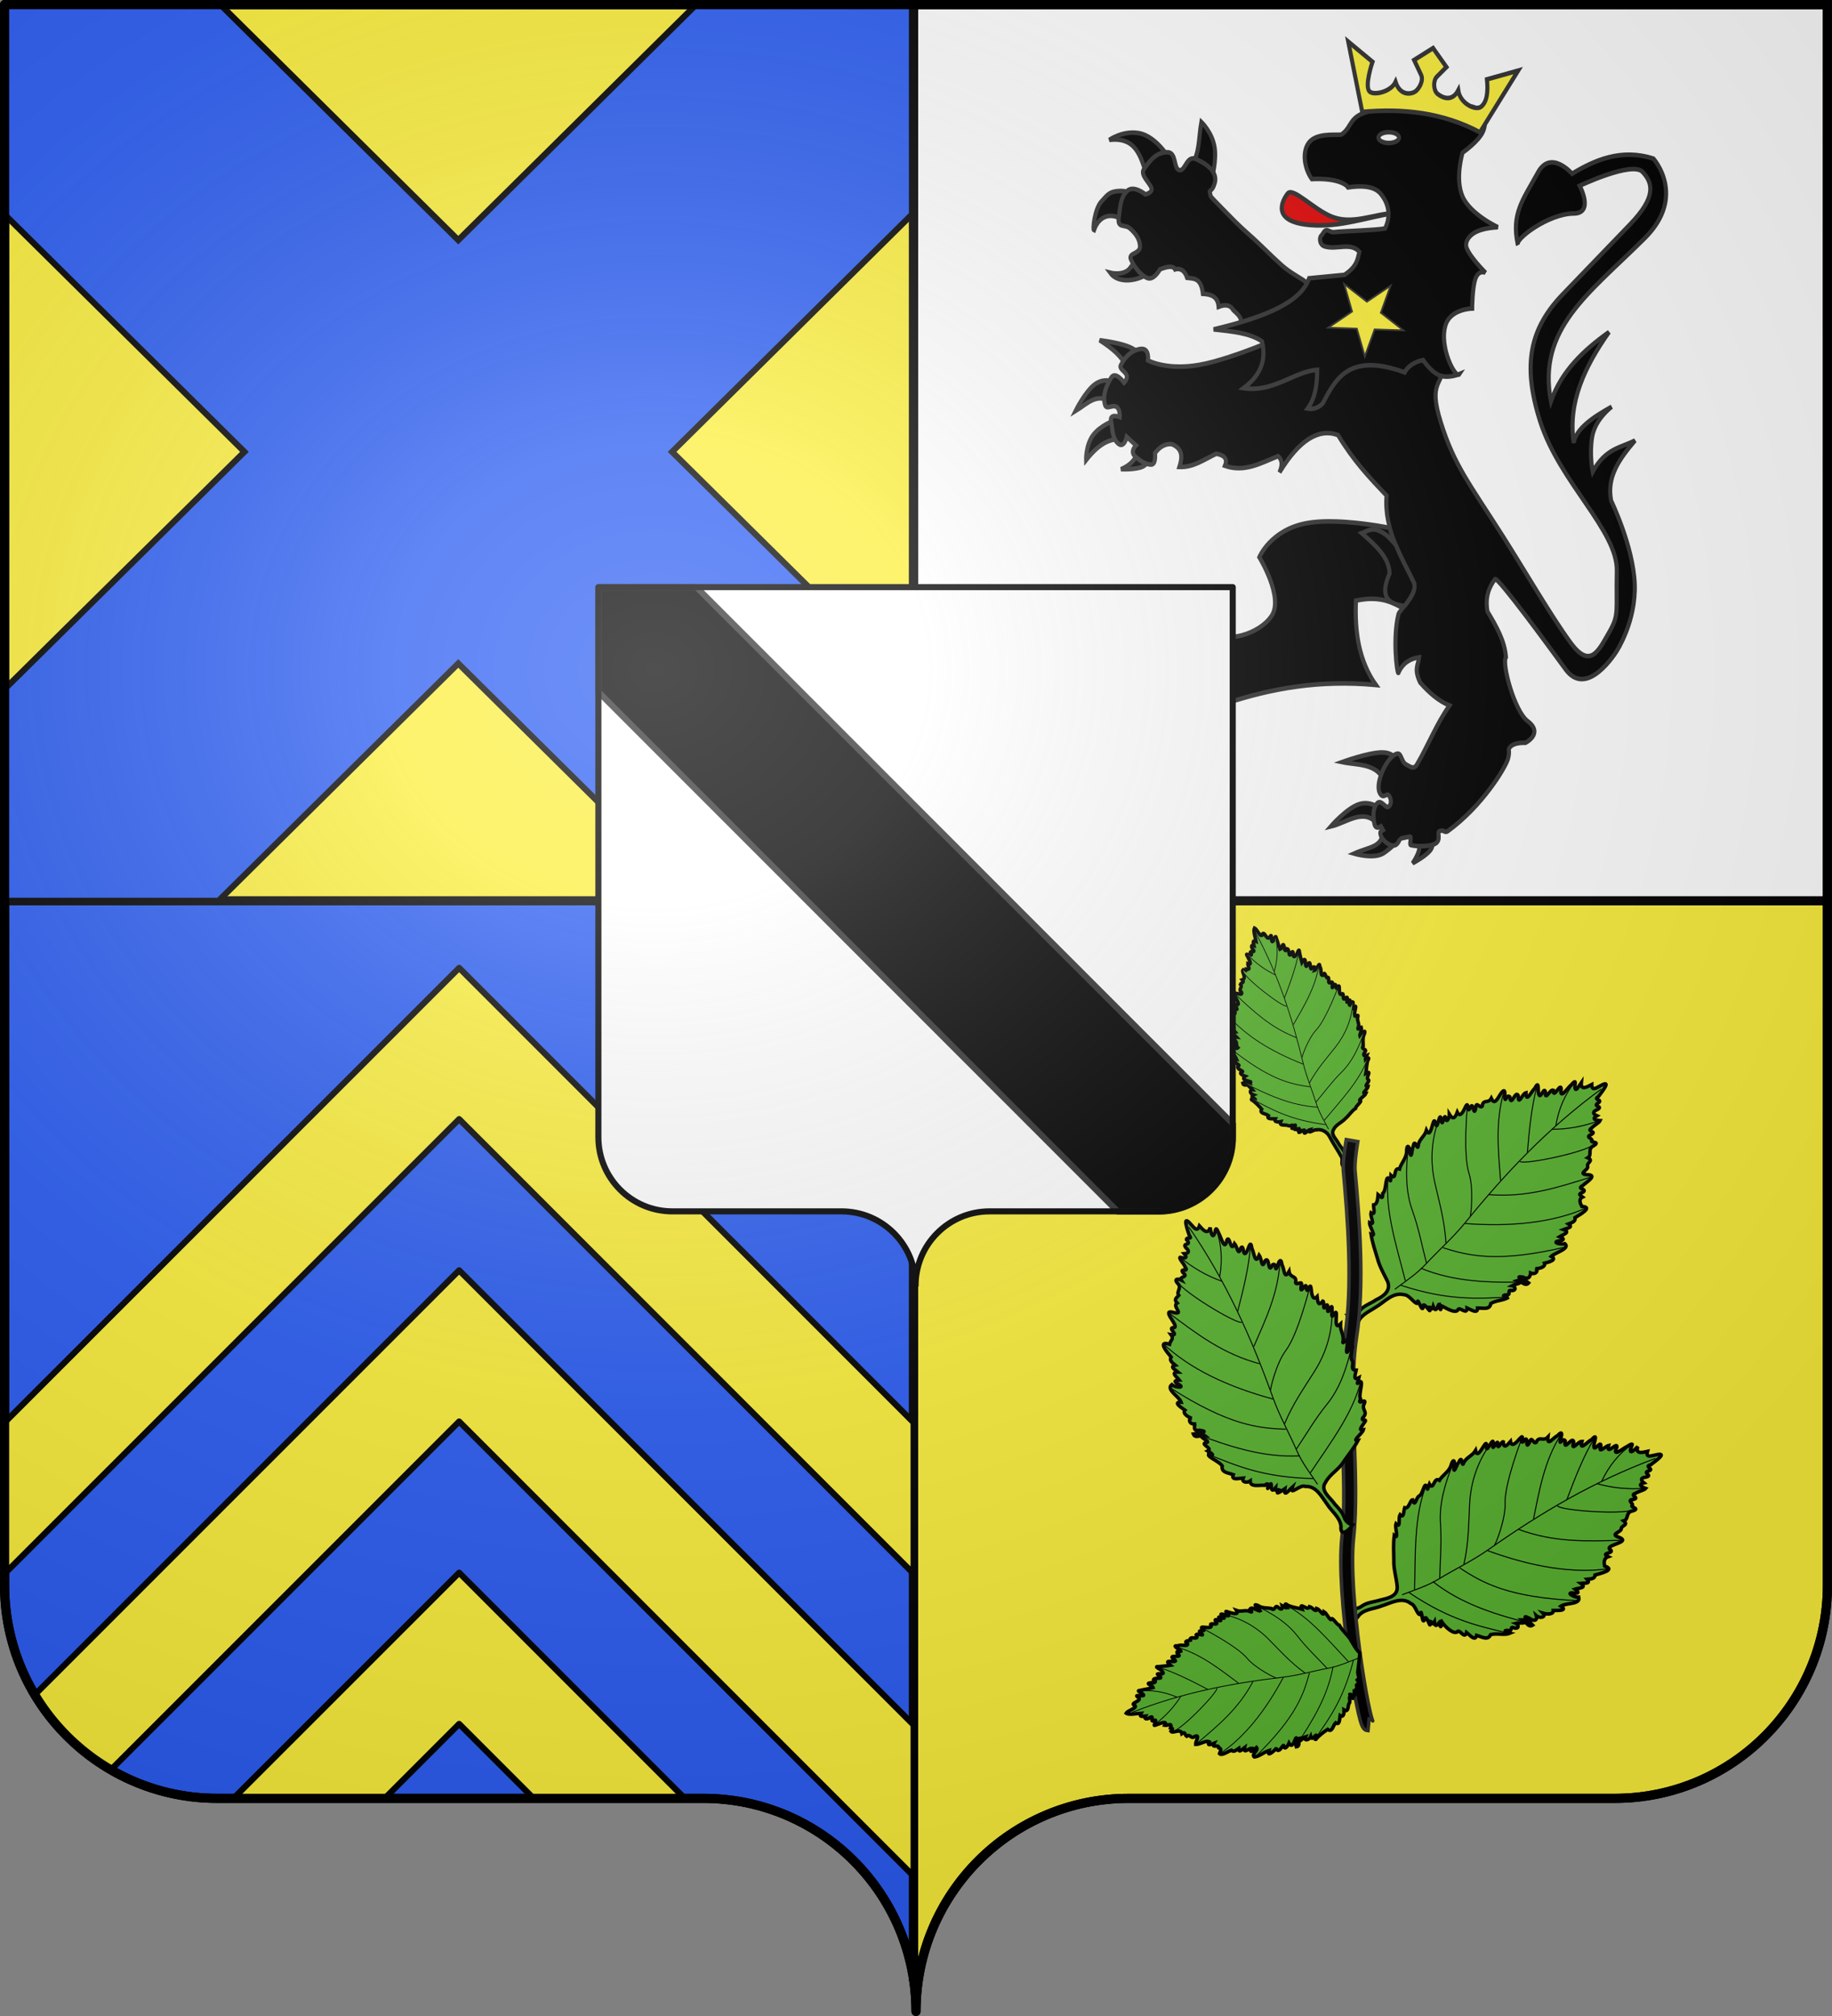 <?xml version="1.0" encoding="UTF-8" standalone="no"?>
<svg
   xmlns:dc="http://purl.org/dc/elements/1.1/"
   xmlns:cc="http://creativecommons.org/ns#"
   xmlns:rdf="http://www.w3.org/1999/02/22-rdf-syntax-ns#"
   xmlns:svg="http://www.w3.org/2000/svg"
   xmlns="http://www.w3.org/2000/svg"
   xmlns:xlink="http://www.w3.org/1999/xlink"
   xmlns:sodipodi="http://sodipodi.sourceforge.net/DTD/sodipodi-0.dtd"
   xmlns:inkscape="http://www.inkscape.org/namespaces/inkscape"
   height="660"
   width="600"
   version="1.0"
   id="svg2"
   sodipodi:version="0.32"
   inkscape:version="0.46"
   sodipodi:docname="Albigny-sur-Saône.svg"
   sodipodi:docbase="E:\DIVERS\Héraldique"
   inkscape:output_extension="org.inkscape.output.svg.inkscape">
  <rect width="100%" height="100%" fill="#808080" stroke="none"/>
  <sodipodi:namedview
     inkscape:window-height="813"
     inkscape:window-width="1152"
     inkscape:pageshadow="2"
     inkscape:pageopacity="0.0"
     guidetolerance="10.0"
     gridtolerance="10.0"
     objecttolerance="10.0"
     borderopacity="1.0"
     bordercolor="#666666"
     pagecolor="#ffffff"
     id="base"
     showgrid="false"
     height="660px"
     inkscape:zoom="0.94393939"
     inkscape:cx="300"
     inkscape:cy="330"
     inkscape:window-x="-4"
     inkscape:window-y="-4"
     inkscape:current-layer="layer2" />
  <desc
     id="desc4">Flag of Canton of Valais (Wallis)</desc>
  <defs
     id="defs6">
    <linearGradient
       id="linearGradient2893">
      <stop
         style="stop-color:white;stop-opacity:0.314;"
         offset="0"
         id="stop2895" />
      <stop
         id="stop2897"
         offset="0.19"
         style="stop-color:white;stop-opacity:0.251;" />
      <stop
         style="stop-color:#6b6b6b;stop-opacity:0.125;"
         offset="0.6"
         id="stop2901" />
      <stop
         style="stop-color:black;stop-opacity:0.125;"
         offset="1"
         id="stop2899" />
    </linearGradient>
    <radialGradient
       inkscape:collect="always"
       xlink:href="#linearGradient2893"
       id="radialGradient11919"
       gradientUnits="userSpaceOnUse"
       gradientTransform="matrix(1.551,0,0,1.35,-227.894,-51.264)"
       cx="285.186"
       cy="200.448"
       fx="285.186"
       fy="200.448"
       r="300" />
  </defs>
  <g
     inkscape:groupmode="layer"
     id="layer1"
     inkscape:label="Fond écu"
     sodipodi:insensitive="true">
    <path
       style="fill:#2b5df2;fill-opacity:1;fill-rule:nonzero;stroke:#000000;stroke-width:3;stroke-linecap:round;stroke-linejoin:round;stroke-miterlimit:4;stroke-dashoffset:0;stroke-opacity:1"
       d="M 1.5,294.906 L 1.5,519 C 1.5,557.504 32.709,588.75 71.156,588.75 C 109.603,588.75 191.897,588.75 230.344,588.75 C 265.272,588.75 294.212,614.534 299.219,648.125 L 299.219,294.906 L 1.5,294.906 z"
       id="path2014" />
    <path
       style="fill:#fcef3c;fill-opacity:1;fill-rule:nonzero;stroke:#000000;stroke-width:3;stroke-linecap:round;stroke-linejoin:round;stroke-miterlimit:4;stroke-dasharray:none;stroke-dashoffset:0;stroke-opacity:1"
       d="M 299.219,294.906 L 299.219,648.125 C 299.723,651.509 300,654.976 300,658.5 C 300,619.996 331.209,588.75 369.656,588.75 C 408.103,588.75 490.397,588.75 528.844,588.75 C 567.291,588.75 598.5,557.504 598.5,519 L 598.5,294.906 L 299.219,294.906 z"
       id="path2420" />
    <path
       style="fill:#fcef3c;fill-opacity:1;fill-rule:nonzero;stroke:#000000;stroke-width:3;stroke-linecap:round;stroke-linejoin:round;stroke-miterlimit:4;stroke-dashoffset:0;stroke-opacity:1"
       d="M 1.5,1.5 L 1.5,294.906 L 299.219,294.906 L 299.219,1.5 L 1.5,1.5 z"
       id="path2187" />
    <path
       style="fill:#ffffff;fill-rule:evenodd;stroke:#000000;stroke-width:3;stroke-linecap:butt;stroke-linejoin:miter;stroke-opacity:1"
       d="M 299.219,1.5 L 299.219,294.906 L 598.5,294.906 L 598.5,1.5 L 299.219,1.5 z"
       id="path2195" />
  </g>
  <g
     inkscape:groupmode="layer"
     id="layer2"
     inkscape:label="Meubles"
     sodipodi:insensitive="true">
    <path
       style="fill:#2b5df2;fill-opacity:1;fill-rule:nonzero;stroke:#000000;stroke-width:2;stroke-linecap:butt;stroke-linejoin:miter;marker:none;marker-start:none;marker-mid:none;marker-end:none;stroke-miterlimit:4;stroke-dasharray:none;stroke-dashoffset:0;stroke-opacity:1;visibility:visible;display:inline;overflow:visible"
       id="path6398"
       d="M 1.497,1.497 L 1.497,70.193 L 80.055,147.923 L 1.497,225.626 L 1.497,294.909 L 71.561,294.909 L 150.088,217.207 L 228.615,294.909 L 298.679,294.909 L 298.679,225.626 L 220.121,147.923 L 298.679,70.193 L 298.679,1.497 L 228.024,1.497 L 150.088,78.612 L 72.152,1.497 L 1.497,1.497 z" />
    <g
       style="stroke:#000000;stroke-width:3.144;stroke-miterlimit:4;stroke-dasharray:none;stroke-opacity:1;display:inline"
       id="g3260"
       transform="matrix(0.428,0,0,0.475,320.558,-8.623)">
      <path
         style="fill:#000000;fill-opacity:1;fill-rule:evenodd;stroke:#313131;stroke-width:3.144;stroke-linecap:butt;stroke-linejoin:miter;stroke-miterlimit:4;stroke-dasharray:none;stroke-opacity:1;display:inline"
         id="path1738"
         d="M 132.773,204.67 C 122.321,212.549 106.677,213.911 100.49,206.137 C 100.49,206.137 110.998,208.597 115.751,202.909 C 122.2,195.189 122.434,191.542 123.381,193.224 L 132.773,204.67 z" />
      <path
         style="fill:#000000;fill-opacity:1;fill-rule:evenodd;stroke:#313131;stroke-width:3.144;stroke-linecap:butt;stroke-linejoin:miter;stroke-miterlimit:4;stroke-dasharray:none;stroke-opacity:1;display:inline"
         id="path1748"
         d="M 112.816,171.506 C 103.663,164.357 92.626,165.175 88.163,176.789 C 86.981,176.346 88.663,162.242 93.739,157.125 C 98.96,151.864 100.343,150.008 108.12,149.788 C 115.897,149.568 125.729,154.191 125.729,154.191 L 112.816,171.506 z" />
      <path
         style="fill:#000000;fill-opacity:1;fill-rule:evenodd;stroke:#313131;stroke-width:3.144;stroke-linecap:butt;stroke-linejoin:miter;stroke-miterlimit:4;stroke-dasharray:none;stroke-opacity:1;display:inline"
         id="path1750"
         d="M 128.664,139.223 C 123.864,126.092 120.551,112.343 99.903,114.57 C 99.903,114.57 110.208,108.066 122.207,109.874 C 137.034,112.11 147.94,130.116 147.153,130.418 L 128.664,139.223 z" />
      <path
         style="fill:#000000;fill-opacity:1;fill-rule:evenodd;stroke:#313131;stroke-width:3.144;stroke-linecap:butt;stroke-linejoin:miter;stroke-miterlimit:4;stroke-dasharray:none;stroke-opacity:1;display:inline"
         id="path1752"
         d="M 162.708,131.299 C 168.962,125.325 168.296,112.43 170.339,102.244 C 170.339,102.244 178.336,109.214 180.317,118.972 C 182.298,128.731 178.263,141.277 178.263,141.277 L 162.708,131.299 z" />
      <path
         style="fill:#000000;fill-opacity:1;fill-rule:evenodd;stroke:#313131;stroke-width:3.144;stroke-linecap:butt;stroke-linejoin:miter;stroke-miterlimit:4;stroke-dasharray:none;stroke-opacity:1;display:inline"
         id="path1727"
         d="M 209.372,247.225 L 199.1,242.162 C 202.825,238.195 198.573,235.025 194.698,231.817 C 192.397,228.005 188.186,227.968 183.546,229.616 C 182.877,222.335 177.595,220.985 171.513,220.665 C 170.158,209.56 164.609,210.196 159.48,209.659 C 157.413,203.988 153.67,202.918 150.235,203.789 C 149.104,201.74 146.014,201.159 138.642,203.789 C 138.642,203.789 133.947,211.86 128.664,209.659 C 123.381,207.458 118.245,201.148 116.338,196.746 C 114.43,192.343 123.528,193.224 123.381,187.941 C 123.235,182.659 119.713,178.843 115.751,175.615 C 111.789,172.387 106.066,175.908 107.093,168.278 C 108.12,160.647 108.597,153.677 113.696,149.642 C 118.796,145.606 127.49,152.136 127.49,152.136 C 127.49,152.136 133.176,151.109 132.131,147.771 C 131.085,144.432 123.308,138.783 126.316,134.821 C 132.333,126.897 136.882,123.155 144.219,123.081 C 151.556,123.008 148.841,134.454 153.463,135.408 C 158.086,136.361 158.93,124.916 166.23,127.777 C 173.53,130.638 183.045,136.359 180.611,144.212 C 178.542,150.884 176.094,148.566 176.898,150.946 C 178.021,154.27 174.895,151.332 186.774,162.261 C 191.821,166.905 198.784,173.51 206.751,179.764 C 214.718,186.019 223.861,194.588 231.727,200.887 C 239.594,207.185 247.065,209.745 252.276,213.959 C 257.487,218.172 260.732,220.811 260.732,220.811 L 209.372,247.225 z" />
      <path
         style="fill:#000000;fill-opacity:1;fill-rule:evenodd;stroke:#313131;stroke-width:3.144;stroke-linecap:butt;stroke-linejoin:miter;stroke-miterlimit:4;stroke-dasharray:none;stroke-opacity:1;display:inline"
         id="path3420"
         d="M 151.858,462.665 C 152.994,447.186 137.148,438.305 121.767,438.385 C 121.767,438.385 140.132,431.277 150.612,435.065 C 161.092,438.852 164.932,444.818 164.932,444.818 L 151.858,462.665 z" />
      <path
         style="fill:#000000;fill-opacity:1;fill-rule:evenodd;stroke:#313131;stroke-width:3.144;stroke-linecap:butt;stroke-linejoin:miter;stroke-miterlimit:4;stroke-dasharray:none;stroke-opacity:1;display:inline"
         id="path1574"
         d="M 143.972,485.908 C 130.323,473.975 121.325,486.018 109.523,491.304 C 109.523,491.304 117.201,473.094 126.54,467.438 C 135.878,461.783 146.877,468.684 146.877,468.684 L 143.972,485.908 z" />
      <path
         style="fill:#000000;fill-opacity:1;fill-rule:evenodd;stroke:#313131;stroke-width:3.144;stroke-linecap:butt;stroke-linejoin:miter;stroke-miterlimit:4;stroke-dasharray:none;stroke-opacity:1;display:inline"
         id="path1624"
         d="M 154.348,506.868 C 148.833,509.436 144.112,515.176 141.896,530.941 C 141.896,530.941 139.614,516.31 141.066,508.528 C 142.519,500.746 147.707,499.812 147.707,499.812 L 154.348,506.868 z" />
      <path
         style="fill:#000000;fill-opacity:1;fill-rule:evenodd;stroke:#313131;stroke-width:3.144;stroke-linecap:butt;stroke-linejoin:miter;stroke-miterlimit:4;stroke-dasharray:none;stroke-opacity:1;display:inline"
         id="path1626"
         d="M 185.892,509.358 C 181.196,514.145 180.766,520.76 183.816,528.866 C 183.816,528.866 175.515,518.178 173.44,512.679 C 171.365,507.179 175.515,506.868 175.515,506.868 L 185.892,509.358 z" />
      <path
         style="fill:#000000;fill-opacity:1;fill-rule:evenodd;stroke:#313131;stroke-width:3.144;stroke-linecap:butt;stroke-linejoin:miter;stroke-miterlimit:4;stroke-dasharray:none;stroke-opacity:1;display:inline"
         id="path1760"
         d="M 268.23,377.51 C 262.123,377.511 256.238,377.866 251.038,378.719 C 223.303,383.268 214.659,402.187 214.659,402.187 C 214.659,402.187 233.578,429.917 224.04,442.684 C 214.501,455.45 188.367,461.998 178.248,453.241 L 170.632,446.639 C 166.909,443.417 168.429,438.442 162.559,441.376 C 156.689,444.311 151.265,452.577 150.073,455.594 C 146.759,463.987 158.31,464.419 158.31,464.419 L 154.78,467.328 C 154.446,468.079 150.725,461.985 147.164,464.419 C 141.509,468.287 139.533,478.211 139.679,484.521 C 139.826,490.831 147.753,489.652 147.753,489.652 L 149.518,496.091 C 149.518,496.091 144.355,497.131 144.942,501.386 C 145.529,505.642 152.177,510.034 155.368,511.061 C 158.56,512.088 160.206,506.093 160.206,506.093 L 172.985,503.74 C 172.985,503.74 169.745,507.829 174.881,509.59 C 180.017,511.351 184.015,512.398 188.674,510.93 C 193.333,509.463 190.014,502.694 190.014,502.694 C 223.962,492.688 260.591,486.609 303.889,490.241 C 290.889,473.728 287.587,453.708 288.625,432.127 C 305.598,428.81 315.434,432.616 324.416,437.291 C 328.746,432.494 335.584,424.814 332.816,419.51 C 327.453,409.235 318.887,396.42 314.545,381.955 C 303.178,380.051 284.851,377.506 268.23,377.51 z" />
      <path
         style="fill:#000000;fill-opacity:1;fill-rule:evenodd;stroke:#313131;stroke-width:3.144;stroke-linecap:butt;stroke-linejoin:miter;stroke-miterlimit:4;stroke-dasharray:none;stroke-opacity:1;display:inline"
         id="path1564"
         d="M 112.635,270.913 C 110.075,264.187 102.222,258.275 92.506,252.65 C 92.506,252.65 105.943,254.103 113.881,256.801 C 121.818,259.499 124.257,263.442 124.257,263.442 L 112.635,270.913 z" />
      <path
         style="fill:#000000;fill-opacity:1;fill-rule:evenodd;stroke:#313131;stroke-width:3.144;stroke-linecap:butt;stroke-linejoin:miter;stroke-miterlimit:4;stroke-dasharray:none;stroke-opacity:1;display:inline"
         id="path1566"
         d="M 101.429,295.608 C 90.742,288.209 82.7,296.677 74.036,301.419 C 74.036,301.419 81.517,287.669 89.196,282.792 C 96.874,277.915 104.75,281.911 104.75,281.911 L 101.429,295.608 z" />
      <path
         style="fill:#000000;fill-opacity:1;fill-rule:evenodd;stroke:#313131;stroke-width:3.144;stroke-linecap:butt;stroke-linejoin:miter;stroke-miterlimit:4;stroke-dasharray:none;stroke-opacity:1;display:inline"
         id="path1568"
         d="M 108.693,320.719 C 101.159,320.791 93.141,322.614 82.129,335.245 C 82.129,335.245 81.766,325.128 87.317,318.228 C 92.869,311.328 104.334,307.644 104.334,307.644 L 108.693,320.719 z" />
      <path
         style="fill:#000000;fill-opacity:1;fill-rule:evenodd;stroke:#313131;stroke-width:3.144;stroke-linecap:butt;stroke-linejoin:miter;stroke-miterlimit:4;stroke-dasharray:none;stroke-opacity:1;display:inline"
         id="path1570"
         d="M 120.727,330.705 C 120.139,334.786 115.591,339.014 108.835,341.555 C 108.835,341.555 120.832,341.996 125.71,339.603 C 130.587,337.21 129.445,333.378 129.445,333.378 L 120.727,330.705 z" />
      <path
         style="fill:#000000;fill-opacity:1;fill-rule:evenodd;stroke:#313131;stroke-width:3.144;stroke-linecap:butt;stroke-linejoin:miter;stroke-miterlimit:4;stroke-dasharray:none;stroke-opacity:1;display:inline"
         id="path1634"
         d="M 334.064,596.934 C 337.726,599.282 339.295,603.095 331.989,613.121 C 331.989,613.121 342.261,608.244 345.686,603.99 C 349.11,599.735 345.686,596.104 345.686,596.104 L 334.064,596.934 z" />
      <path
         style="fill:#000000;fill-opacity:1;fill-rule:evenodd;stroke:#313131;stroke-width:3.144;stroke-linecap:butt;stroke-linejoin:miter;stroke-miterlimit:4;stroke-dasharray:none;stroke-opacity:1;display:inline"
         id="path1632"
         d="M 309.161,591.538 C 308.699,602.306 298.545,601.794 287.164,606.48 C 287.164,606.48 302.624,610.63 309.991,606.065 C 317.358,601.499 320.783,597.349 320.783,597.349 L 309.161,591.538 z" />
      <path
         style="fill:#000000;fill-opacity:1;fill-rule:evenodd;stroke:#313131;stroke-width:3.144;stroke-linecap:butt;stroke-linejoin:miter;stroke-miterlimit:4;stroke-dasharray:none;stroke-opacity:1;display:inline"
         id="path1630"
         d="M 305.011,586.143 C 294.831,574.666 281.499,585.26 269.317,587.803 C 269.317,587.803 281.249,575.351 290.899,572.446 C 300.549,569.54 307.916,576.181 307.916,576.181 L 305.011,586.143 z" />
      <path
         style="fill:#000000;fill-opacity:1;fill-rule:evenodd;stroke:#313131;stroke-width:3.144;stroke-linecap:butt;stroke-linejoin:miter;stroke-miterlimit:4;stroke-dasharray:none;stroke-opacity:1;display:inline"
         id="path1628"
         d="M 312.067,561.655 C 307.957,543.509 291.486,545.965 278.033,543.392 C 278.033,543.392 297.955,536.855 308.331,536.752 C 318.707,536.648 319.538,542.977 319.538,542.977 L 312.067,561.655 z" />
      <path
         style="fill:#000000;fill-opacity:1;fill-rule:evenodd;stroke:#313131;stroke-width:3.144;stroke-linecap:butt;stroke-linejoin:miter;stroke-miterlimit:4;stroke-dasharray:none;stroke-opacity:1;display:inline"
         id="path1756"
         d="M 246.489,244.557 C 246.489,244.557 203.116,262.612 174.27,268.63 C 145.424,274.648 129.445,266.555 129.445,266.555 C 129.445,266.555 130.898,257.631 123.634,258.669 C 116.371,259.706 111.39,264.687 108.693,269.875 C 107.344,272.469 111.909,274.026 113.076,276.594 C 114.244,279.162 111.183,281.911 111.183,281.911 C 111.183,281.911 104.542,273.403 101.222,278.591 C 97.901,283.779 94.373,290.212 96.656,297.268 C 97.797,300.796 102.052,296.957 105.191,298.462 C 108.329,299.966 107.862,305.569 107.862,305.569 C 107.862,305.569 99.976,302.768 101.222,308.475 C 102.467,314.182 102.052,320.096 106.617,323.831 C 111.183,327.567 113.258,319.266 113.258,319.266 L 120.314,325.077 C 120.314,325.077 115.541,329.227 119.484,332.547 C 123.427,335.868 127.992,338.358 131.935,338.358 C 135.878,338.358 134.841,330.472 134.841,330.472 C 138.166,326.47 142.176,323.836 147.707,324.246 C 156.387,327.481 155.777,333.502 153.518,340.018 C 164.592,340.308 172.704,334.672 181.741,330.887 C 188.565,331.925 190.409,334.831 188.382,339.188 C 203.505,344.017 216.036,337.179 229.057,332.547 C 231.844,334.818 232.825,338.172 230.094,343.754 C 245.036,321.618 259.978,313.04 274.92,318.021 C 286.8,335.713 298.557,346.928 312.067,359.733 C 309.756,383.346 324.844,404.219 332.819,419.5 C 336.669,426.877 321.868,438.949 321.198,441.29 C 316.659,457.147 319.943,482.336 321.055,481.965 C 324.584,474.816 330.323,472.088 336.97,471.174 C 336.34,476.305 332.725,479.197 337.8,488.606 C 344.584,495.579 351.867,501.305 360.212,504.378 C 350.436,516.83 344.036,531.541 335.309,545.053 C 333.026,548.589 330.744,546.92 327.008,545.053 C 323.273,543.185 323.451,537.125 320.368,537.582 C 312.895,538.689 303.039,557.421 306.751,564.489 C 309.495,569.715 312.176,564.08 313.92,566.484 C 315.664,568.888 316.058,572.201 313.727,574.106 C 311.396,576.012 307.916,568.316 304.596,572.052 C 301.275,575.787 301.755,581.864 302.793,586.113 C 303.831,590.362 307.719,587.727 307.719,587.727 L 309.38,590.296 C 307.835,591.286 306.832,590.852 307.48,593.465 C 308.463,597.429 317.066,604.128 320.648,599.156 C 322.027,597.241 322.45,596.132 322.505,596.142 L 329.77,594.752 C 331.471,594.426 329.412,600.299 330.522,600.582 C 335.501,601.848 347.187,601.689 350.297,599.013 C 354.551,595.354 348.334,589.966 355.387,590.758 C 355.387,590.758 357.215,592.067 358.668,591.127 C 385.017,574.074 403.217,547.127 405.038,540.902 C 406.888,534.577 404,535.091 407.32,532.394 C 410.641,529.696 418.319,530.111 418.319,530.111 C 418.319,530.111 432.532,523.741 419.979,515.169 C 409.849,508.251 400.02,475.277 403.377,471.174 C 402.593,459.947 396.007,449.774 389.266,439.63 C 387.314,429.567 390.433,422.884 395.076,417.217 C 397.732,416.262 436.004,463.346 449.033,479.475 C 465.602,499.986 488.047,467.023 488.047,467.023 C 488.047,467.023 502.989,446.686 501.952,420.745 C 500.914,394.805 483.897,363.261 483.897,363.261 C 480.182,346.625 490.657,334.044 502.159,321.756 C 491.18,326.886 479.745,326.994 469.785,343.339 C 469.785,343.339 467.087,331.717 469.37,319.266 C 471.653,306.814 484.312,298.513 484.312,298.513 C 469.448,305.951 456.969,313.786 455.259,323.416 C 450.631,295.366 463.783,270.702 482.237,247.047 C 463.02,259.427 446.066,273.617 437.827,294.778 C 427.316,244.655 466.506,220.914 509.63,182.3 C 541.996,153.318 516.271,127.513 516.271,127.513 C 491.544,120.301 471.044,128.61 454.013,137.889 C 454.013,137.889 437.7,120.873 427.865,137.059 C 416.459,155.831 407.337,165.348 412.509,186.865 C 409.841,183.309 435.511,165.446 455.259,165.283 C 471.156,165.151 459.824,146.19 459.824,146.19 C 459.824,146.19 500.084,128.966 507.97,136.644 C 515.856,144.323 518.662,153.821 498.424,172.754 L 446.958,220.899 C 422.136,244.119 415.485,268.796 429.526,308.475 C 444.485,350.75 488.955,383.759 488.255,411.822 C 487.555,439.885 490.292,441.599 482.237,454.157 C 474.182,466.715 467.887,479.683 452.768,461.005 C 437.649,442.327 417.624,411.184 401.51,388.372 C 375.393,351.399 363.896,339.033 353.572,309.305 C 343.247,279.577 356.062,284.817 355.647,267.385 C 355.232,249.953 351.911,239.576 351.911,239.576 L 246.489,244.557 z" />
      <path
         style="fill:#e20909;fill-opacity:1;fill-rule:evenodd;stroke:#313131;stroke-width:3.144;stroke-linecap:butt;stroke-linejoin:miter;stroke-miterlimit:4;stroke-dasharray:none;stroke-opacity:1;display:inline"
         id="path1401"
         d="M 317.374,165.049 C 296.552,168.02 276.656,174.858 253.982,173.267 C 223.214,171.108 232.171,156.394 236.373,151.549 C 240.377,146.932 256.17,162.371 269.83,167.397 C 285.679,173.23 301.528,165.839 317.374,165.049 z" />
      <path
         style="fill:#000000;fill-opacity:1;fill-rule:evenodd;stroke:#313131;stroke-width:3.144;stroke-linecap:butt;stroke-linejoin:miter;stroke-miterlimit:4;stroke-dasharray:none;stroke-opacity:1;display:inline"
         id="path1723"
         d="M 307.396,151.549 C 302.395,146.233 292.571,145.964 282.596,147.294 C 280.925,145.014 273.613,140.745 254.862,141.571 C 248.104,133 246.969,119.472 255.156,114.277 C 262.645,109.523 276.258,111.722 277.754,110.755 C 286.515,105.089 282.596,97.548 301.82,94.32 C 321.043,91.091 354.647,97.842 354.647,97.842 C 354.647,97.842 365.652,92.559 372.549,91.972 C 379.446,91.385 378.859,91.385 382.234,95.494 C 385.609,99.603 389.058,101.437 386.05,108.407 C 383.041,115.377 370.201,123.375 370.201,123.375 C 370.201,123.375 364.185,141.204 370.201,153.604 C 376.218,166.003 397.202,174.734 397.202,174.734 C 387.708,175.235 380.386,176.976 376.365,180.604 C 374.115,182.365 372.169,185.757 373.136,188.528 C 375.422,195.075 387.81,206.137 387.81,206.137 C 387.81,206.137 382.748,203.789 380.18,209.953 C 377.612,216.116 377.539,230.79 377.539,230.79 C 377.539,230.79 361.25,230.999 357.288,241.942 C 351.803,257.094 365.072,279.959 367.854,275.986 C 367.854,275.986 359.196,279.288 352.592,276.867 C 345.989,274.446 339.973,266.301 339.973,266.301 C 333.633,267.451 328.33,270.546 325.885,274.813 C 284.362,261.17 273.509,278.198 263.373,295.943 C 260.226,299.129 256.346,300.485 251.634,299.759 C 257.911,291.814 258.878,282.542 258.971,273.052 C 241.524,274.154 225.35,288.883 202.622,285.671 C 214.387,277.738 220.567,267.571 216.709,253.388 C 207.042,247.459 193.171,246.573 179.73,245.171 C 220.921,236.405 246.713,225.957 252.808,209.953 L 279.808,207.605 C 289.533,201.785 289.8,196.825 291.254,191.757 C 284.654,184.756 273.792,190.59 264.547,187.941 C 260.65,186.825 260.387,181.78 262.238,180.399 C 263.163,179.709 264.182,177.197 265.771,176.863 C 267.359,176.528 269.518,178.369 271.551,178.166 C 279.126,177.412 303.175,176.957 310.918,175.615 C 315.656,166.939 313.665,158.213 307.396,151.549 z" />
      <path
         style="fill:#ffffff;fill-opacity:1;fill-rule:evenodd;stroke:#313131;stroke-width:3.144;stroke-linecap:butt;stroke-linejoin:miter;stroke-miterlimit:4;stroke-dasharray:none;stroke-opacity:1;display:inline"
         id="path1387"
         d="M 321.613,112.986 C 321.616,115.05 318.084,116.724 313.727,116.724 C 309.369,116.724 305.838,115.05 305.841,112.986 C 305.838,110.922 309.369,109.248 313.727,109.248 C 318.084,109.248 321.616,110.922 321.613,112.986 z" />
      <path
         style="fill:#000000;fill-opacity:1;fill-rule:evenodd;stroke:#313131;stroke-width:3.144;stroke-linecap:butt;stroke-linejoin:miter;stroke-miterlimit:4;stroke-dasharray:none;stroke-opacity:1"
         id="path3914"
         d="M 301.928,383.099 C 298.44,383.037 295.93,384.664 293.038,385.616 C 303.614,394.003 314.15,402.401 314.316,413.431 C 306.048,430.698 314.521,434.365 325.69,435.853 C 329.949,431.051 335.323,424.314 332.816,419.51 C 328.959,412.121 323.467,403.403 319.055,393.722 C 317.177,391.741 315.038,389.662 312.518,387.413 C 307.95,384.217 304.642,383.147 301.928,383.099 z" />
      <path
         style="fill:#fcef3c;fill-opacity:1;fill-rule:evenodd;stroke:#313131;stroke-width:3.144;stroke-linecap:butt;stroke-linejoin:miter;stroke-miterlimit:4;stroke-dasharray:none;stroke-opacity:1;display:inline"
         id="path7534"
         d="M 282.734,46.879 L 293.427,95.301 C 324.594,92.771 354.909,95.644 383.514,109.353 L 412.729,66.831 L 388.873,72.856 C 389.779,81.056 389.082,88.289 384.384,91.712 C 380.421,94.598 368.352,89.701 366.89,80.426 C 362.291,88.355 355.136,85.77 351.144,82.914 C 347.933,80.616 347.442,73.816 350.626,70.939 L 357.875,64.389 L 347.632,51.318 L 333.127,59.532 L 338.476,69.764 C 340.574,73.777 336.857,79.48 333.975,81.256 C 330.969,83.109 322.469,84.478 318.937,74.614 C 315.442,81.407 302.729,84.021 299.214,81.356 C 294.746,77.968 301.301,60.756 301.301,60.756 L 282.734,46.879 z" />
    </g>
    <g
       transform="translate(87.539,-91.176)"
       id="g3440" />
    <path
       id="path8347"
       style="fill:#fcef3c;fill-opacity:1;stroke:#313131;stroke-width:0.575;stroke-miterlimit:4;stroke-dasharray:none;stroke-dashoffset:0;stroke-opacity:1"
       d="M 455.446,93.52 L 452.24,102.391 L 459.632,108.162 L 450.205,107.853 L 447,116.667 L 444.38,107.606 L 435.007,107.282 L 442.816,101.99 L 440.227,92.976 L 447.673,98.767 L 455.446,93.52 z" />
    <g
       id="g5999"
       style="fill:#fcef3c;stroke:#000000;stroke-width:2;stroke-miterlimit:4;stroke-dasharray:none;stroke-opacity:1">
      <path
         id="path5987"
         d="M 150.375,514.875 L 76.469,588.75 C 89.312,588.75 107.875,588.75 126,588.75 L 150.375,564.375 L 174.75,588.75 C 192.903,588.75 211.291,588.75 224.25,588.75 L 150.375,514.875 z"
         style="fill:#fcef3c;fill-opacity:1;fill-rule:nonzero;stroke:#000000;stroke-width:2;stroke-linecap:round;stroke-linejoin:round;stroke-miterlimit:4;stroke-dasharray:none;stroke-dashoffset:0;stroke-opacity:1" />
      <path
         id="path5992"
         d="M 150.375,415.875 L 11.406,554.812 C 17.494,564.97 26.099,573.434 36.344,579.375 L 150.375,465.375 L 299.219,614.219 L 299.219,564.719 L 150.375,415.875 z"
         style="fill:#fcef3c;fill-opacity:1;fill-rule:nonzero;stroke:#000000;stroke-width:2;stroke-linecap:round;stroke-linejoin:round;stroke-miterlimit:4;stroke-dasharray:none;stroke-dashoffset:0;stroke-opacity:1" />
      <path
         id="path5994"
         d="M 150.375,316.875 L 1.5,465.719 L 1.5,515.219 L 150.375,366.375 L 299.219,515.219 L 299.219,465.719 L 150.375,316.875 z"
         style="fill:#fcef3c;fill-opacity:1;fill-rule:nonzero;stroke:#000000;stroke-width:2;stroke-linecap:round;stroke-linejoin:round;stroke-miterlimit:4;stroke-dasharray:none;stroke-dashoffset:0;stroke-opacity:1" />
    </g>
    <g
       id="g3241"
       transform="matrix(0.382,3.5861363e-2,-3.5861363e-2,0.382,764.507,274.27)">
      <g
         transform="matrix(-0.412,-0.777,-0.777,0.412,159.263,1314.977)"
         id="g4470">
        <path
           d="M 1040.782,561.684 C 1039.681,559.858 1035.574,562.053 1038.583,558.076 C 1030.658,560.441 1037.535,553.237 1036.777,552.2 C 1031.486,555.882 1030.074,554.657 1034.962,551.236 C 1029.873,550.095 1020.554,545.848 1021.032,541.5 C 1024.141,538.037 1010.823,537.875 1017.138,533.181 C 1013.905,531.395 1005.462,528.862 1010.742,525.277 C 1007.347,520.91 1001.747,517.184 1006.208,512.429 C 1005.5,506.374 1000.327,500.358 1000.337,495.166 C 1003.405,500.056 1006.266,498.66 1002.498,493.885 C 1002.011,491.144 1007.194,492.116 1002.952,488.205 C 1000.739,483.796 1005.518,484.097 1006.961,485.5 C 1006.522,482.101 1000.992,474.528 1007.777,478.588 C 1006.739,475.598 997.869,476.849 999.048,471.156 C 1002.822,472.489 1014.889,478.931 1006.205,471.416 C 1002.242,469.42 1000.803,464.989 1006.146,464.414 C 1001.578,462.062 1001.476,455.803 1005.825,457.401 C 1002.809,453.716 1000.97,448.231 1004.509,447.262 C 1003.148,443.933 998.356,433.847 1005.541,438.824 C 1006.862,433.116 999.376,420.413 1006.914,419.499 C 1007.823,423.419 1017.156,430.414 1012.282,422.042 C 1009.405,416.976 1013.035,418.15 1015.485,419.648 C 1015.125,416.09 1011.995,408.335 1018.632,412.488 C 1017.527,408.872 1013.963,403.535 1019.896,405.404 C 1018.685,401.634 1017.312,398.345 1020.721,396.561 C 1020.231,392.028 1017.347,375.615 1025.126,384.65 C 1028.032,384.324 1032.563,382.814 1032.24,378.104 C 1039.47,384.446 1031.675,369.307 1038.532,374 C 1043.901,375.557 1036.492,352.003 1045.344,360.819 C 1051.988,368.692 1049.258,358.286 1052.118,356 C 1055.715,355.114 1052.438,347.563 1058.549,350.793 C 1057.916,345.461 1065.741,346.104 1064.178,339.159 C 1063.298,330.95 1068.249,339.694 1068.979,337.715 C 1069.528,334.646 1076.23,340.972 1074.222,334.5 C 1072.893,326.766 1079.408,336.982 1078.867,329.919 C 1079.511,326.825 1078.42,320.764 1079.397,318.995 C 1082.098,321.917 1085.992,325.076 1085.073,318.538 C 1088.885,320.543 1090.964,319.717 1089.511,314.719 C 1088.192,307.08 1094.648,316.655 1094.032,310 C 1093.247,303.178 1099.81,313.027 1098.74,305.792 C 1099.952,301.36 1103.506,284.735 1105.639,297.094 C 1106.672,302.632 1106.714,307.712 1111.933,303.583 C 1112.76,308.384 1113.771,315.879 1119.893,310.463 C 1118.126,314.35 1115.075,322.649 1121.748,316.586 C 1125.339,312.308 1124.509,316.274 1123.994,319.652 C 1123.908,324.099 1119.103,338.348 1127.117,329.468 C 1132.569,326.344 1123.025,342.69 1131.661,336.333 C 1132.247,339.759 1127.609,349.395 1134.349,343.258 C 1140.043,340.811 1129.424,353.917 1138.211,348.884 C 1141.989,346.368 1146.849,341.461 1143.332,349.283 C 1143.252,353.517 1136.891,365.342 1145.346,358.613 C 1146.97,362.194 1139.242,372.944 1147.889,366.229 C 1154.488,364.533 1141.999,379.656 1152.04,373.412 C 1156.72,374.188 1148.602,381.643 1155.694,376.832 C 1159.123,373.335 1162.598,372.153 1159.515,378.343 C 1159.537,382.996 1153.07,392.205 1161.896,387.473 C 1159.108,393.73 1166.718,394.604 1161.447,400.093 C 1160.69,403.531 1169.721,401.05 1164.032,406 C 1157.229,414.111 1172.98,402.273 1167.028,411.099 C 1165.67,416.567 1174.764,405.343 1170.824,413.662 C 1169.16,416.954 1165.589,424.188 1171.896,422.685 C 1170.125,426.465 1167.044,431.909 1174.24,429.3 C 1175.764,430.686 1167.149,438.799 1175.261,434.518 C 1178.837,433.989 1167.601,444.622 1176.607,438.88 C 1184.303,435.357 1167.274,451.006 1177.471,445.448 C 1184.717,442.932 1165.797,459.453 1176.768,457.346 C 1172.891,462.654 1174.309,468.694 1169.484,473.274 C 1167.258,475.795 1178.398,470.528 1172.568,476.681 C 1171.442,479.554 1162.32,486.574 1170.378,482.794 C 1173.885,479.753 1178.73,479.527 1173.487,484.181 C 1167.526,488.401 1167.323,495.839 1163.564,500.832 C 1169.294,504.624 1155.624,510.048 1163.993,511.228 C 1162.39,512.805 1157.083,516.238 1162.282,514.407 C 1169.071,514.5 1156.68,520.994 1157.061,524.942 C 1156.362,528.776 1147.811,532.892 1156.077,532.132 C 1156.976,534.508 1148.84,538.855 1151.908,542.251 C 1149.762,544.246 1142.056,546.911 1147.371,548.939 C 1144.7,552.377 1134.284,553.143 1140.793,555.964 C 1137.926,558.645 1124.791,559.169 1130.822,561.95 C 1123.687,566.014 1116.619,568.419 1108.972,571.471 C 1101.133,575.096 1092.451,575.613 1084.29,578.201 C 1074.832,581.112 1077.165,591.211 1078.324,598.759 C 1078.933,604.967 1081.151,610.953 1079.767,617.189 C 1078.667,621.491 1079.857,625.697 1082.7,628.423 C 1077.351,630.585 1066.277,632.76 1071.838,624.475 C 1076.605,616.877 1072.571,607.644 1072.532,599.363 C 1071.619,590.073 1073.53,577.698 1063.79,572.352 C 1060.493,568.572 1051.451,571.089 1050.435,568.151 C 1057.876,562.748 1036.956,572.39 1045.647,564.567 C 1045.189,562.233 1031.326,564.853 1040.782,561.684 L 1040.782,561.684 z"
           id="path4472"
           style="fill:#5ab532;stroke:#000000;stroke-width:3.413;stroke-miterlimit:4;stroke-dasharray:none" />
        <g
           transform="translate(-350.186,-42.606)"
           id="g4474">
          <path
             d="M 1425.397,619.524 C 1425.127,606.824 1423.825,593.984 1425.767,581.424 C 1428.646,562.817 1429.583,543.919 1433.643,525.603 C 1447.161,464.632 1455.66,405.4 1453.175,341.746"
             transform="translate(-0.294,-1.2525328e-6)"
             id="path4476"
             style="fill:none;fill-rule:evenodd;stroke:#000000;stroke-width:1px;stroke-linecap:butt;stroke-linejoin:miter;stroke-opacity:1" />
          <path
             d="M 1474.542,357.235 C 1471.357,372.106 1464.071,385.857 1452.656,398.483"
             transform="translate(-0.294,-1.2525328e-6)"
             id="path4478"
             style="fill:none;fill-rule:evenodd;stroke:#000000;stroke-width:1px;stroke-linecap:butt;stroke-linejoin:miter;stroke-opacity:1" />
          <path
             d="M 1430.208,361.725 C 1435.328,377.552 1442.765,391.448 1452.375,403.534"
             transform="translate(-0.294,-1.2525328e-6)"
             id="path4480"
             style="fill:none;fill-rule:evenodd;stroke:#000000;stroke-width:1px;stroke-linecap:butt;stroke-linejoin:miter;stroke-opacity:1" />
          <path
             d="M 1416.178,378.561 C 1410.016,383.325 1443.087,449.145 1447.324,447.026"
             transform="translate(-0.294,-1.2525328e-6)"
             id="path4482"
             style="fill:none;fill-rule:evenodd;stroke:#000000;stroke-width:1px;stroke-linecap:butt;stroke-linejoin:miter;stroke-opacity:1" />
          <path
             d="M 1493.623,389.504 C 1482.044,405.124 1466.042,420.744 1449.288,436.364"
             transform="translate(-0.294,-1.2525328e-6)"
             id="path4484"
             style="fill:none;fill-rule:evenodd;stroke:#000000;stroke-width:1px;stroke-linecap:butt;stroke-linejoin:miter;stroke-opacity:1" />
          <path
             d="M 1509.336,418.125 C 1491.782,442.629 1467.851,457.566 1444.518,473.403"
             transform="translate(-0.294,-1.2525328e-6)"
             id="path4486"
             style="fill:none;fill-rule:evenodd;stroke:#000000;stroke-width:1px;stroke-linecap:butt;stroke-linejoin:miter;stroke-opacity:1" />
          <path
             d="M 1392.608,402.973 C 1404.209,433.173 1415.176,463.507 1440.59,490.8"
             transform="translate(-0.294,-1.2525328e-6)"
             id="path4488"
             style="fill:none;fill-rule:evenodd;stroke:#000000;stroke-width:1px;stroke-linecap:butt;stroke-linejoin:miter;stroke-opacity:1" />
          <path
             d="M 1520.841,454.041 C 1520.841,454.041 1487.163,486.331 1468.89,493.175 C 1454.291,498.644 1434.87,517.63 1435.539,518.298"
             transform="translate(-0.294,-1.2525328e-6)"
             id="path4490"
             style="fill:none;fill-rule:evenodd;stroke:#000000;stroke-width:1px;stroke-linecap:butt;stroke-linejoin:miter;stroke-opacity:1" />
          <path
             d="M 1371.563,424.017 C 1380.554,458.949 1402.339,492.999 1433.014,526.436"
             transform="translate(-0.294,-1.2525328e-6)"
             id="path4492"
             style="fill:none;fill-rule:evenodd;stroke:#000000;stroke-width:1px;stroke-linecap:butt;stroke-linejoin:miter;stroke-opacity:1" />
          <path
             d="M 1528.697,482.382 C 1517.91,500.913 1501.853,515.457 1482.071,524.953 C 1465.235,533.035 1446.799,540.566 1429.647,552.812"
             transform="translate(-0.294,-1.2525328e-6)"
             id="path4494"
             style="fill:none;fill-rule:evenodd;stroke:#000000;stroke-width:1px;stroke-linecap:butt;stroke-linejoin:miter;stroke-opacity:1" />
          <path
             d="M 1354.446,463.862 C 1383.228,525.132 1405.789,542.854 1427.963,557.863"
             transform="translate(-0.294,-1.2525328e-6)"
             id="path4496"
             style="fill:none;fill-rule:evenodd;stroke:#000000;stroke-width:1px;stroke-linecap:butt;stroke-linejoin:miter;stroke-opacity:1" />
          <path
             d="M 1524.769,524.191 C 1509.665,539.249 1493.511,552.426 1474.444,558.785 C 1458.087,564.241 1442.139,572.553 1425.999,579.749"
             transform="translate(-0.294,-1.2525328e-6)"
             id="path4498"
             style="fill:none;fill-rule:evenodd;stroke:#000000;stroke-width:1px;stroke-linecap:butt;stroke-linejoin:miter;stroke-opacity:1" />
          <path
             d="M 1351.079,514.37 C 1372.105,541.935 1393.686,569.019 1425.718,587.045"
             transform="translate(-0.294,-1.2525328e-6)"
             id="path4500"
             style="fill:none;fill-rule:evenodd;stroke:#000000;stroke-width:1px;stroke-linecap:butt;stroke-linejoin:miter;stroke-opacity:1" />
          <path
             d="M 1351.079,538.221 C 1368.463,561.914 1383.627,585.27 1424.876,612.579"
             transform="translate(-0.294,-1.2525328e-6)"
             id="path4502"
             style="fill:none;fill-rule:evenodd;stroke:#000000;stroke-width:1px;stroke-linecap:butt;stroke-linejoin:miter;stroke-opacity:1" />
          <path
             d="M 1513.826,557.863 C 1490.718,579.869 1457.069,592.213 1425.438,606.406"
             transform="translate(-0.294,-1.2525328e-6)"
             id="path4504"
             style="fill:none;fill-rule:evenodd;stroke:#000000;stroke-width:1px;stroke-linecap:butt;stroke-linejoin:miter;stroke-opacity:1" />
        </g>
      </g>
      <g
         transform="matrix(0.545,-0.333,0.333,0.545,-1609.466,371.324)"
         id="g4640"
         style="fill:#5ab532">
        <g
           id="g4642"
           style="fill:#5ab532">
          <path
             d="M 1040.782,561.684 C 1040.458,559.744 1034.904,562.31 1038.737,558.512 C 1036.908,557.677 1031.61,558.849 1035.631,554.862 C 1042.44,547.876 1026.768,558.607 1033.036,552.844 C 1037.69,550.165 1029.648,551.213 1028.386,548.906 C 1025.974,545.617 1016.685,544.602 1021.962,539.864 C 1018.85,538.991 1012.905,536.462 1017.138,533.181 C 1013.906,531.444 1005.553,528.826 1010.742,525.277 C 1009.071,521.411 1000.438,517.528 1006.401,513.635 C 1004.731,507.597 1003.044,501.651 999.691,496.322 C 999.938,493.01 1006.691,502.735 1003.593,496.118 C 1001.969,493.951 1001.454,491.418 1004.761,491.62 C 1000.556,486.919 1004.007,483.28 1006.845,484.894 C 1006.35,482.205 1001.259,474.291 1007.386,478.759 C 1007.977,475.324 997.531,477.109 999.048,471.156 C 1001.832,471.056 1010.181,477.811 1009.001,474.089 C 1006.305,471.502 998.285,465.969 1005.853,464.522 C 1004.628,463.325 998.78,456.544 1004.788,457.488 C 1007.826,458.161 1001.556,452.474 1002.228,450.596 C 1001.009,446.782 1007.356,449.956 1003.757,445.427 C 1002.321,442.101 999.137,433.978 1005.541,438.824 C 1005.807,432.509 1002.736,426.123 1004.006,419.917 C 1008.115,416.797 1009.94,427.587 1013.838,426.05 C 1012.425,423.165 1008.98,414.294 1014.934,419.991 C 1016.111,417.212 1011.428,408.043 1018.632,412.488 C 1017.625,408.998 1013.926,403.488 1019.896,405.404 C 1018.944,401.746 1017.174,398.289 1020.721,396.561 C 1020.677,392.264 1017.964,383.165 1021.562,381.734 C 1024.125,383.906 1026.2,386.484 1028.44,383.187 C 1033.285,385.26 1029.798,374.456 1034.91,379.25 C 1037.361,380.287 1032.744,369.338 1038.532,374 C 1042.111,375.36 1039.938,365.508 1040.785,362.412 C 1039.595,351.026 1050.722,370.241 1050.747,360.877 C 1048.277,355.546 1055.66,356.585 1054.105,351.37 C 1056.095,349.619 1060.507,352.164 1059.055,347.004 C 1065.867,347.909 1062.307,336.573 1065.955,335.529 C 1068.125,338.748 1068.505,339.019 1069.998,336.523 C 1075.709,340.908 1073.435,333.639 1075.088,330.925 C 1079.641,336.382 1079.065,326.951 1079.032,323.569 C 1079.361,322.064 1078.055,316.78 1080.402,319.939 C 1082.31,322.251 1086.17,324.59 1084.462,319.559 C 1085.623,315.631 1090.725,323.269 1089.825,317.4 C 1088.679,313.839 1089.833,309.168 1093.237,312.845 C 1094.107,309.756 1094.132,304.573 1098.092,308.95 C 1099.612,303.796 1100.644,294.592 1104.032,292.053 C 1106.687,295.253 1105.252,305.544 1108.843,305.201 C 1115.18,297.943 1110.521,317.318 1117.917,311.368 C 1123.717,307.41 1112.45,322.743 1119.871,318.007 C 1121.804,317.11 1125.743,311.779 1124.32,316.787 C 1123.91,322.087 1122.628,327.355 1122.324,332.596 C 1125.125,332.965 1130.614,324.113 1128.72,332.068 C 1126.863,335.538 1127.089,339.849 1131.292,336.186 C 1133.871,338.2 1126.728,348.751 1133.245,344.047 C 1140.976,338.574 1129.833,352.291 1136.943,349.417 C 1139.901,349.191 1146.883,340.051 1143.797,347.732 C 1142.779,352.024 1141.428,357.071 1140.822,360.927 C 1143.736,359.059 1147.729,357.269 1145.193,362.513 C 1144.005,365.674 1141.576,371.083 1146.532,367 C 1154.676,361.818 1144.764,375.816 1149.195,374.429 C 1152.903,371.425 1155.575,375.56 1152.032,378.315 C 1155.165,378.926 1163.294,368.844 1159.76,377.048 C 1161.113,380.663 1154.827,387.451 1158.072,388.854 C 1163.783,384.563 1160.86,390.802 1161.755,393.842 C 1167.987,393.91 1156.34,403.517 1164.519,402.037 C 1168.92,402.878 1157.536,412.567 1165.17,408.187 C 1172.141,402.985 1163.141,417.195 1169.508,411.381 C 1175.68,408.369 1164.943,420.948 1169.167,422.675 C 1176.495,420.252 1163.74,433.221 1173.297,429.296 C 1178.209,428.793 1166.865,437.971 1173.991,435.008 C 1181.352,431.587 1167.453,443.644 1175.613,439.66 C 1179.6,435.685 1179.731,440.102 1176.477,442.193 C 1173.46,444.261 1173.159,449.07 1177.471,445.448 C 1183.762,443.183 1173.517,451.842 1173.687,454.933 C 1170.4,459.774 1180.277,454.637 1175.643,459.782 C 1172.33,463.851 1174.385,468.731 1170.245,472.277 C 1166.679,475.91 1172.074,472.652 1174.032,473.613 C 1173.587,477.684 1167.243,481.726 1167.076,484.001 C 1169.794,483.593 1179.279,476.896 1174.289,483.279 C 1169.127,486.987 1167.824,492.547 1165.394,497.548 C 1159.717,500.462 1169.801,503.325 1163.282,506.047 C 1159.202,508.376 1160.376,510.594 1164.374,510.903 C 1163.134,512.125 1160.048,514.272 1159.899,514.948 C 1162.739,513.559 1167.591,514.626 1162.536,517.406 C 1158.711,521.088 1154.515,529.24 1152.66,531.803 C 1162.708,531.359 1149.073,536.772 1151.619,540.915 C 1154.101,543.75 1140.471,546.333 1147.371,548.939 C 1144.73,552.458 1134.077,553.115 1140.793,555.964 C 1138.215,558.261 1128.301,559.015 1129.282,560.933 C 1133.366,563.127 1121.042,564.834 1119.569,567.889 C 1113.136,568.656 1107.507,572.564 1101.353,574.079 C 1094.393,576.861 1086.061,575.62 1080.064,580.843 C 1074.333,585.372 1078.597,593.87 1078.489,600.013 C 1078.779,605.147 1081.057,610.055 1079.961,615.193 C 1079.893,619.187 1077.662,624.504 1082.142,626.894 C 1083.545,630.543 1072.289,629.909 1070.802,630.329 C 1068.884,625.578 1074.401,622.758 1074.122,618 C 1073.708,607.258 1071.901,596.605 1071.751,585.843 C 1071.274,579.009 1066.949,572.517 1060.136,570.693 C 1057.421,568.184 1045.658,571.475 1052.591,566.427 C 1050.611,565.876 1039.079,570.761 1045.647,564.567 C 1046.135,561.663 1032.659,565.667 1039.326,561.988 L 1040.782,561.684 L 1040.782,561.684 z"
             id="path4644"
             style="fill:#5ab532;stroke:#000000;stroke-width:4.695;stroke-miterlimit:4;stroke-dasharray:none" />
          <g
             transform="translate(-350.186,-42.606)"
             id="g4646"
             style="fill:#5ab532">
            <path
               d="M 1425.397,619.524 C 1425.127,606.824 1423.825,593.984 1425.767,581.424 C 1428.646,562.817 1429.583,543.919 1433.643,525.603 C 1447.161,464.632 1455.66,405.4 1453.175,341.746"
               transform="translate(-0.294,-1.2525328e-6)"
               id="path4648"
               style="fill:#5ab532;fill-rule:evenodd;stroke:#000000;stroke-width:1px;stroke-linecap:butt;stroke-linejoin:miter;stroke-opacity:1" />
            <path
               d="M 1474.542,357.235 C 1471.357,372.106 1464.071,385.857 1452.656,398.483"
               transform="translate(-0.294,-1.2525328e-6)"
               id="path4650"
               style="fill:#5ab532;fill-rule:evenodd;stroke:#000000;stroke-width:1px;stroke-linecap:butt;stroke-linejoin:miter;stroke-opacity:1" />
            <path
               d="M 1430.208,361.725 C 1435.328,377.552 1442.765,391.448 1452.375,403.534"
               transform="translate(-0.294,-1.2525328e-6)"
               id="path4652"
               style="fill:#5ab532;fill-rule:evenodd;stroke:#000000;stroke-width:1px;stroke-linecap:butt;stroke-linejoin:miter;stroke-opacity:1" />
            <path
               d="M 1416.178,378.561 C 1410.016,383.325 1443.087,449.145 1447.324,447.026"
               transform="translate(-0.294,-1.2525328e-6)"
               id="path4654"
               style="fill:#5ab532;fill-rule:evenodd;stroke:#000000;stroke-width:1px;stroke-linecap:butt;stroke-linejoin:miter;stroke-opacity:1" />
            <path
               d="M 1493.623,389.504 C 1482.044,405.124 1466.042,420.744 1449.288,436.364"
               transform="translate(-0.294,-1.2525328e-6)"
               id="path4656"
               style="fill:#5ab532;fill-rule:evenodd;stroke:#000000;stroke-width:1px;stroke-linecap:butt;stroke-linejoin:miter;stroke-opacity:1" />
            <path
               d="M 1509.336,418.125 C 1491.782,442.629 1467.851,457.566 1444.518,473.403"
               transform="translate(-0.294,-1.2525328e-6)"
               id="path4658"
               style="fill:#5ab532;fill-rule:evenodd;stroke:#000000;stroke-width:1px;stroke-linecap:butt;stroke-linejoin:miter;stroke-opacity:1" />
            <path
               d="M 1392.608,402.973 C 1404.209,433.173 1415.176,463.507 1440.59,490.8"
               transform="translate(-0.294,-1.2525328e-6)"
               id="path4660"
               style="fill:#5ab532;fill-rule:evenodd;stroke:#000000;stroke-width:1px;stroke-linecap:butt;stroke-linejoin:miter;stroke-opacity:1" />
            <path
               d="M 1520.841,454.041 C 1520.841,454.041 1487.163,486.331 1468.89,493.175 C 1454.291,498.644 1434.87,517.63 1435.539,518.298"
               transform="translate(-0.294,-1.2525328e-6)"
               id="path4662"
               style="fill:#5ab532;fill-rule:evenodd;stroke:#000000;stroke-width:1px;stroke-linecap:butt;stroke-linejoin:miter;stroke-opacity:1" />
            <path
               d="M 1371.563,424.017 C 1380.554,458.949 1402.339,492.999 1433.014,526.436"
               transform="translate(-0.294,-1.2525328e-6)"
               id="path4664"
               style="fill:#5ab532;fill-rule:evenodd;stroke:#000000;stroke-width:1px;stroke-linecap:butt;stroke-linejoin:miter;stroke-opacity:1" />
            <path
               d="M 1528.697,482.382 C 1517.91,500.913 1501.853,515.457 1482.071,524.953 C 1465.235,533.035 1446.799,540.566 1429.647,552.812"
               transform="translate(-0.294,-1.2525328e-6)"
               id="path4666"
               style="fill:#5ab532;fill-rule:evenodd;stroke:#000000;stroke-width:1px;stroke-linecap:butt;stroke-linejoin:miter;stroke-opacity:1" />
            <path
               d="M 1354.446,463.862 C 1383.228,525.132 1405.789,542.854 1427.963,557.863"
               transform="translate(-0.294,-1.2525328e-6)"
               id="path4668"
               style="fill:#5ab532;fill-rule:evenodd;stroke:#000000;stroke-width:1px;stroke-linecap:butt;stroke-linejoin:miter;stroke-opacity:1" />
            <path
               d="M 1524.769,524.191 C 1509.665,539.249 1493.511,552.426 1474.444,558.785 C 1458.087,564.241 1442.139,572.553 1425.999,579.749"
               transform="translate(-0.294,-1.2525328e-6)"
               id="path4670"
               style="fill:#5ab532;fill-rule:evenodd;stroke:#000000;stroke-width:1px;stroke-linecap:butt;stroke-linejoin:miter;stroke-opacity:1" />
            <path
               d="M 1351.079,514.37 C 1372.105,541.935 1393.686,569.019 1425.718,587.045"
               transform="translate(-0.294,-1.2525328e-6)"
               id="path4672"
               style="fill:#5ab532;fill-rule:evenodd;stroke:#000000;stroke-width:1px;stroke-linecap:butt;stroke-linejoin:miter;stroke-opacity:1" />
            <path
               d="M 1351.079,538.221 C 1368.463,561.914 1383.627,585.27 1424.876,612.579"
               transform="translate(-0.294,-1.2525328e-6)"
               id="path4674"
               style="fill:#5ab532;fill-rule:evenodd;stroke:#000000;stroke-width:1px;stroke-linecap:butt;stroke-linejoin:miter;stroke-opacity:1" />
            <path
               d="M 1513.826,557.863 C 1490.718,579.869 1457.069,592.213 1425.438,606.406"
               transform="translate(-0.294,-1.2525328e-6)"
               id="path4676"
               style="fill:#5ab532;fill-rule:evenodd;stroke:#000000;stroke-width:1px;stroke-linecap:butt;stroke-linejoin:miter;stroke-opacity:1" />
          </g>
        </g>
      </g>
      <g
         transform="matrix(-0.608,-0.635,-0.635,0.608,257.452,790.328)"
         id="g3641">
        <g
           id="g3611">
          <path
             d="M 1040.782,561.684 C 1039.681,559.858 1035.574,562.053 1038.583,558.076 C 1030.658,560.441 1037.535,553.237 1036.777,552.2 C 1032.163,555.499 1029.545,555.033 1034.623,551.519 C 1031.465,549.93 1019.924,546.141 1021.032,541.5 C 1024.141,538.037 1010.823,537.875 1017.138,533.181 C 1013.779,531.396 1005.58,528.827 1010.742,525.277 C 1007.463,520.94 1001.713,517.175 1006.208,512.429 C 1005.5,506.374 1000.327,500.358 1000.337,495.166 C 1002.152,498.833 1006.971,499.851 1002.954,494.859 C 1000.314,491.064 1007.905,492.517 1002.952,488.205 C 1000.739,483.796 1005.518,484.097 1006.961,485.5 C 1006.448,481.981 1001.074,474.636 1007.777,478.588 C 1006.739,475.598 997.869,476.849 999.048,471.156 C 1002,471.733 1014.384,479.189 1007.033,472.144 C 1000.524,469.346 1003.626,465.32 1005.422,463.758 C 1000.697,461.221 1002.269,455.895 1005.831,457.412 C 1002.67,453.634 1001.168,448.331 1004.509,447.262 C 1002.02,442.187 999.648,435.398 1005.606,437.998 C 1006.182,432.934 999.838,418.69 1007.032,419.992 C 1008.436,423.767 1016.994,430.184 1012.282,422.042 C 1009.405,416.976 1013.035,418.15 1015.485,419.648 C 1015.125,416.09 1011.995,408.335 1018.632,412.488 C 1017.527,408.872 1013.963,403.535 1019.896,405.404 C 1018.685,401.634 1017.312,398.345 1020.721,396.561 C 1020.231,392.028 1017.347,375.615 1025.126,384.65 C 1027.573,384.171 1032.863,383.275 1031.813,378.426 C 1035.584,379.379 1036.763,380.31 1035.224,374.891 C 1035.367,369.645 1041.763,378.736 1040.463,371.592 C 1040.965,367.042 1038.974,352.715 1046.153,361.584 C 1052.751,368.567 1048.75,357.267 1052.118,356 C 1055.715,355.114 1052.438,347.563 1058.549,350.793 C 1057.916,345.461 1065.741,346.104 1064.178,339.159 C 1063.298,330.95 1068.249,339.694 1068.979,337.715 C 1069.528,334.646 1076.23,340.972 1074.222,334.5 C 1072.893,326.766 1079.408,336.982 1078.867,329.919 C 1079.491,326.783 1078.448,320.837 1079.388,318.986 C 1082.095,321.914 1085.99,325.083 1085.073,318.538 C 1088.885,320.543 1090.964,319.717 1089.511,314.719 C 1088.217,306.893 1094.641,317.022 1094.032,310 C 1093.353,303.378 1099.641,312.704 1098.74,305.792 C 1099.952,301.36 1103.506,284.735 1105.639,297.094 C 1106.672,302.632 1106.714,307.712 1111.933,303.583 C 1112.858,307.981 1113.57,316.226 1119.728,310.317 C 1118.671,314.02 1114.487,322.983 1121.748,316.586 C 1125.248,312.442 1124.561,316.104 1124.01,319.512 C 1123.959,323.962 1119.054,338.374 1127.117,329.468 C 1132.678,325.666 1123.301,342.538 1130.782,336.271 C 1133.94,337.845 1126.672,350.073 1134.349,343.258 C 1140.043,340.811 1129.424,353.917 1138.211,348.884 C 1141.989,346.368 1146.849,341.461 1143.332,349.283 C 1143.252,353.517 1136.891,365.342 1145.346,358.613 C 1146.97,362.194 1139.242,372.944 1147.889,366.229 C 1154.178,364.8 1142.488,379.26 1152.04,373.412 C 1156.72,374.188 1148.602,381.643 1155.694,376.832 C 1160.696,371.751 1161.301,374.021 1159.367,379.682 C 1156.853,386.381 1155.805,389.912 1161.945,388.418 C 1159.439,394.089 1166.699,394.826 1161.447,400.093 C 1160.69,403.531 1169.721,401.05 1164.032,406 C 1157.287,414.125 1171.511,402.813 1167.532,410 C 1163.862,417.605 1175.049,405.221 1170.824,413.662 C 1169.16,416.954 1165.589,424.188 1171.896,422.685 C 1168.687,428.051 1168.757,430.657 1175.032,429.921 C 1172.686,431.694 1168.958,438.641 1175.261,434.518 C 1178.837,433.989 1167.601,444.622 1176.607,438.88 C 1184.282,435.325 1167.254,450.976 1177.471,445.448 C 1184.909,442.7 1165.722,459.556 1176.697,457.075 C 1173.149,462.135 1174.455,467.987 1170.131,472.425 C 1165.366,476.826 1178.683,469.966 1172.568,476.681 C 1171.442,479.554 1162.32,486.574 1170.378,482.794 C 1173.885,479.753 1178.73,479.527 1173.487,484.181 C 1167.526,488.401 1167.323,495.839 1163.564,500.832 C 1169.312,504.616 1155.603,510.05 1164.002,511.22 C 1162.378,512.809 1157.121,516.218 1162.282,514.407 C 1168.447,514.941 1154.927,523.433 1155.094,528.315 C 1150.316,532.218 1152.74,531.553 1157.032,532.565 C 1154.148,535.344 1149.866,539.039 1151.908,542.251 C 1149.762,544.246 1142.056,546.911 1147.371,548.939 C 1144.613,552.385 1134.337,553.138 1140.793,555.964 C 1137.926,558.645 1124.791,559.169 1130.822,561.95 C 1123.687,566.014 1116.619,568.419 1108.972,571.471 C 1101.46,574.746 1093.438,575.935 1085.434,577.655 C 1076.064,580.175 1076.289,589.637 1078.16,597.477 C 1078.541,603.912 1081.205,610.099 1079.83,616.538 C 1078.632,621.078 1079.861,625.44 1082.7,628.423 C 1078.277,628.277 1069.25,634.414 1070.375,626.708 C 1076.422,620.043 1073.426,610.555 1072.825,602.538 C 1071.23,592.755 1074.286,580.314 1065.398,573.338 C 1061.752,568.958 1052.085,570.924 1050.435,568.151 C 1057.876,562.748 1036.956,572.39 1045.647,564.567 C 1045.189,562.233 1031.326,564.853 1040.782,561.684 L 1040.782,561.684 z"
             id="path3199"
             style="fill:#5ab532;stroke:#000000;stroke-width:3.413;stroke-miterlimit:4;stroke-dasharray:none" />
          <g
             transform="translate(-350.186,-42.606)"
             id="g3594">
            <path
               d="M 1425.397,619.524 C 1425.127,606.824 1423.825,593.984 1425.767,581.424 C 1428.646,562.817 1429.583,543.919 1433.643,525.603 C 1447.161,464.632 1455.66,405.4 1453.175,341.746"
               transform="translate(-0.294,-1.2525328e-6)"
               id="path3564"
               style="fill:none;fill-rule:evenodd;stroke:#000000;stroke-width:1px;stroke-linecap:butt;stroke-linejoin:miter;stroke-opacity:1" />
            <path
               d="M 1474.542,357.235 C 1471.357,372.106 1464.071,385.857 1452.656,398.483"
               transform="translate(-0.294,-1.2525328e-6)"
               id="path3566"
               style="fill:none;fill-rule:evenodd;stroke:#000000;stroke-width:1px;stroke-linecap:butt;stroke-linejoin:miter;stroke-opacity:1" />
            <path
               d="M 1430.208,361.725 C 1435.328,377.552 1442.765,391.448 1452.375,403.534"
               transform="translate(-0.294,-1.2525328e-6)"
               id="path3568"
               style="fill:none;fill-rule:evenodd;stroke:#000000;stroke-width:1px;stroke-linecap:butt;stroke-linejoin:miter;stroke-opacity:1" />
            <path
               d="M 1416.178,378.561 C 1410.016,383.325 1443.087,449.145 1447.324,447.026"
               transform="translate(-0.294,-1.2525328e-6)"
               id="path3570"
               style="fill:none;fill-rule:evenodd;stroke:#000000;stroke-width:1px;stroke-linecap:butt;stroke-linejoin:miter;stroke-opacity:1" />
            <path
               d="M 1493.623,389.504 C 1482.044,405.124 1466.042,420.744 1449.288,436.364"
               transform="translate(-0.294,-1.2525328e-6)"
               id="path3572"
               style="fill:none;fill-rule:evenodd;stroke:#000000;stroke-width:1px;stroke-linecap:butt;stroke-linejoin:miter;stroke-opacity:1" />
            <path
               d="M 1509.336,418.125 C 1491.782,442.629 1467.851,457.566 1444.518,473.403"
               transform="translate(-0.294,-1.2525328e-6)"
               id="path3574"
               style="fill:none;fill-rule:evenodd;stroke:#000000;stroke-width:1px;stroke-linecap:butt;stroke-linejoin:miter;stroke-opacity:1" />
            <path
               d="M 1392.608,402.973 C 1404.209,433.173 1415.176,463.507 1440.59,490.8"
               transform="translate(-0.294,-1.2525328e-6)"
               id="path3576"
               style="fill:none;fill-rule:evenodd;stroke:#000000;stroke-width:1px;stroke-linecap:butt;stroke-linejoin:miter;stroke-opacity:1" />
            <path
               d="M 1520.841,454.041 C 1520.841,454.041 1487.163,486.331 1468.89,493.175 C 1454.291,498.644 1434.87,517.63 1435.539,518.298"
               transform="translate(-0.294,-1.2525328e-6)"
               id="path3578"
               style="fill:none;fill-rule:evenodd;stroke:#000000;stroke-width:1px;stroke-linecap:butt;stroke-linejoin:miter;stroke-opacity:1" />
            <path
               d="M 1371.563,424.017 C 1380.554,458.949 1402.339,492.999 1433.014,526.436"
               transform="translate(-0.294,-1.2525328e-6)"
               id="path3580"
               style="fill:none;fill-rule:evenodd;stroke:#000000;stroke-width:1px;stroke-linecap:butt;stroke-linejoin:miter;stroke-opacity:1" />
            <path
               d="M 1528.697,482.382 C 1517.91,500.913 1501.853,515.457 1482.071,524.953 C 1465.235,533.035 1446.799,540.566 1429.647,552.812"
               transform="translate(-0.294,-1.2525328e-6)"
               id="path3582"
               style="fill:none;fill-rule:evenodd;stroke:#000000;stroke-width:1px;stroke-linecap:butt;stroke-linejoin:miter;stroke-opacity:1" />
            <path
               d="M 1354.446,463.862 C 1383.228,525.132 1405.789,542.854 1427.963,557.863"
               transform="translate(-0.294,-1.2525328e-6)"
               id="path3584"
               style="fill:none;fill-rule:evenodd;stroke:#000000;stroke-width:1px;stroke-linecap:butt;stroke-linejoin:miter;stroke-opacity:1" />
            <path
               d="M 1524.769,524.191 C 1509.665,539.249 1493.511,552.426 1474.444,558.785 C 1458.087,564.241 1442.139,572.553 1425.999,579.749"
               transform="translate(-0.294,-1.2525328e-6)"
               id="path3586"
               style="fill:none;fill-rule:evenodd;stroke:#000000;stroke-width:1px;stroke-linecap:butt;stroke-linejoin:miter;stroke-opacity:1" />
            <path
               d="M 1351.079,514.37 C 1372.105,541.935 1393.686,569.019 1425.718,587.045"
               transform="translate(-0.294,-1.2525328e-6)"
               id="path3588"
               style="fill:none;fill-rule:evenodd;stroke:#000000;stroke-width:1px;stroke-linecap:butt;stroke-linejoin:miter;stroke-opacity:1" />
            <path
               d="M 1351.079,538.221 C 1368.463,561.914 1383.627,585.27 1424.876,612.579"
               transform="translate(-0.294,-1.2525328e-6)"
               id="path3590"
               style="fill:none;fill-rule:evenodd;stroke:#000000;stroke-width:1px;stroke-linecap:butt;stroke-linejoin:miter;stroke-opacity:1" />
            <path
               d="M 1513.826,557.863 C 1490.718,579.869 1457.069,592.213 1425.438,606.406"
               transform="translate(-0.294,-1.2525328e-6)"
               id="path3592"
               style="fill:none;fill-rule:evenodd;stroke:#000000;stroke-width:1px;stroke-linecap:butt;stroke-linejoin:miter;stroke-opacity:1" />
          </g>
        </g>
      </g>
      <path
         d="M -815.638,335.25 C -815.638,335.25 -816.017,339.902 -816.201,345.531 C -816.384,351.161 -816.481,357.56 -815.576,362.375 C -807.898,403.186 -798.521,458.654 -801.076,501.438 C -804.238,554.396 -786.885,622.914 -787.607,673.406 C -787.963,698.302 -780.799,737.52 -773.076,771.031 C -769.214,787.787 -765.21,803.03 -761.857,814.188 C -760.18,819.766 -758.679,824.313 -757.388,827.625 C -756.742,829.281 -756.16,830.609 -755.513,831.781 C -755.189,832.367 -754.871,832.9 -754.294,833.562 C -753.717,834.225 -752.813,835.594 -750.044,835.594 L -750.044,825.594 C -747.547,825.594 -746.977,826.755 -746.763,827 C -746.55,827.245 -746.637,827.165 -746.763,826.938 C -747.015,826.482 -747.518,825.43 -748.076,824 C -749.191,821.139 -750.632,816.742 -752.263,811.312 C -755.526,800.454 -759.506,785.352 -763.326,768.781 C -770.964,735.64 -777.933,696.297 -777.607,673.531 C -776.851,620.682 -794.074,552.241 -791.076,502.031 C -788.405,457.303 -798.026,401.49 -805.732,360.531 C -806.258,357.735 -806.375,351.219 -806.201,345.844 C -806.026,340.468 -805.669,336.031 -805.669,336.031 L -815.638,335.25 z"
         id="path3665"
         style="fill:#000000;fill-opacity:1;fill-rule:evenodd;stroke:#313131;stroke-width:3;stroke-linecap:butt;stroke-linejoin:miter;stroke-miterlimit:4;stroke-dasharray:none;stroke-opacity:1" />
      <g
         transform="matrix(-0.296,-0.648,0.648,-0.296,-819.357,1641.957)"
         id="g4786">
        <path
           d="M 1040.782,561.684 C 1040.458,559.744 1034.904,562.31 1038.737,558.512 C 1036.908,557.677 1031.61,558.849 1035.631,554.862 C 1042.451,547.913 1026.737,558.526 1033.042,552.839 C 1037.972,549.921 1028.049,551.232 1027.308,548.054 C 1024.726,545.42 1016.966,544.112 1021.962,539.864 C 1018.85,538.991 1012.905,536.462 1017.138,533.181 C 1013.906,531.444 1005.553,528.826 1010.742,525.277 C 1009.047,521.4 1000.402,517.511 1006.401,513.635 C 1004.731,507.597 1003.044,501.651 999.691,496.322 C 999.795,493.222 1006.785,502.619 1003.593,496.118 C 1001.969,493.951 1001.454,491.418 1004.761,491.62 C 1001.773,488.854 1001.965,481.132 1006.918,485.828 C 1007.163,482.996 1000.807,474.218 1007.386,478.759 C 1007.977,475.324 997.531,477.109 999.048,471.156 C 1001.832,471.056 1010.181,477.811 1009.001,474.089 C 1006.271,471.495 998.286,465.94 1005.891,464.508 C 1004.479,463.289 998.853,456.517 1004.803,457.492 C 1007.818,458.151 1001.549,452.466 1002.228,450.596 C 1001.009,446.782 1007.356,449.956 1003.757,445.427 C 1002.321,442.101 999.137,433.978 1005.541,438.824 C 1005.807,432.509 1002.736,426.123 1004.006,419.917 C 1008.158,416.739 1009.963,427.557 1013.838,426.05 C 1012.425,423.165 1008.98,414.294 1014.934,419.991 C 1016.141,417.133 1011.419,408.065 1018.632,412.488 C 1017.625,408.998 1013.926,403.488 1019.896,405.404 C 1018.944,401.746 1017.174,398.289 1020.721,396.561 C 1020.677,392.264 1017.964,383.165 1021.562,381.734 C 1024.125,383.906 1026.2,386.484 1028.44,383.187 C 1033.159,384.889 1030.125,373.889 1035.516,379.713 C 1035.473,377.274 1034.439,369.684 1039.036,374.684 C 1042.356,371.566 1039.423,363.193 1041.385,358.314 C 1044.543,358.995 1051.552,368.496 1050.663,360 C 1048.725,355.213 1055.925,356.477 1054.105,351.37 C 1056.095,349.619 1060.507,352.164 1059.055,347.004 C 1065.867,347.909 1062.307,336.573 1065.955,335.529 C 1068.125,338.748 1068.505,339.019 1069.998,336.523 C 1075.709,340.908 1073.435,333.639 1075.088,330.925 C 1079.658,336.39 1079.06,326.905 1079.032,323.521 C 1079.232,321.593 1078.179,316.768 1080.712,320.23 C 1082.672,322.685 1086.084,324.193 1084.462,319.559 C 1085.623,315.631 1090.725,323.269 1089.825,317.4 C 1088.679,313.839 1089.833,309.168 1093.237,312.845 C 1094.107,309.756 1094.132,304.573 1098.092,308.95 C 1099.604,303.792 1100.63,294.546 1104.032,292.053 C 1106.687,295.253 1105.252,305.544 1108.843,305.201 C 1115.147,297.902 1110.532,317.303 1117.917,311.368 C 1123.717,307.41 1112.45,322.743 1119.871,318.007 C 1121.834,317.07 1125.771,311.756 1124.314,316.843 C 1123.906,322.124 1122.624,327.374 1122.324,332.596 C 1125.125,332.965 1130.614,324.113 1128.72,332.068 C 1126.863,335.538 1127.089,339.849 1131.292,336.186 C 1133.871,338.2 1126.728,348.751 1133.245,344.047 C 1140.976,338.574 1129.833,352.291 1136.943,349.417 C 1139.901,349.191 1146.883,340.051 1143.797,347.732 C 1142.779,352.024 1141.428,357.071 1140.822,360.927 C 1143.736,359.059 1147.729,357.269 1145.193,362.513 C 1144.005,365.674 1141.576,371.083 1146.532,367 C 1155.447,361.439 1142.502,379.464 1151.158,373.53 C 1157.608,372.023 1148.673,381.299 1154.584,377.531 C 1157.089,375.703 1163.132,370.463 1159.76,377.048 C 1161.113,380.663 1154.827,387.451 1158.072,388.854 C 1163.083,384.926 1161.732,389.922 1161.387,393.276 C 1168.128,394.014 1156.088,403.715 1165.236,402.161 C 1166.883,404.457 1158.14,412.672 1165.78,407.828 C 1171.86,403.986 1163.164,417.129 1169.508,411.381 C 1175.68,408.369 1164.943,420.948 1169.167,422.675 C 1176.495,420.252 1163.74,433.221 1173.297,429.296 C 1178.209,428.793 1166.865,437.971 1173.991,435.008 C 1181.407,431.532 1167.45,443.647 1175.613,439.66 C 1182.301,434.965 1176.428,442.893 1174.344,444.954 C 1171.816,450.113 1183.659,441.01 1178.597,446.946 C 1176.483,449.708 1169.318,458.949 1176.768,457.346 C 1172.986,462.008 1174.465,467.487 1170.681,471.704 C 1167.3,475.058 1170.231,473.897 1173.249,473.35 C 1175.472,476.441 1166.701,481.969 1167.076,484.001 C 1169.786,483.59 1179.37,476.941 1174.289,483.279 C 1169.105,486.975 1168.011,492.612 1165.394,497.548 C 1159.717,500.462 1169.801,503.325 1163.282,506.047 C 1159.209,508.373 1160.366,510.598 1164.374,510.903 C 1163.157,512.114 1160.009,514.293 1159.907,514.946 C 1162.742,513.554 1167.589,514.633 1162.536,517.406 C 1158.711,521.088 1154.515,529.24 1152.66,531.803 C 1163.464,531.198 1146.903,537.911 1152.422,541.599 C 1150.759,544.269 1141.741,546.51 1147.371,548.939 C 1144.73,552.458 1134.077,553.115 1140.793,555.964 C 1137.982,558.292 1128.645,558.967 1129.282,560.933 C 1133.366,563.127 1121.042,564.834 1119.569,567.889 C 1112.823,568.903 1106.777,572.634 1100.362,574.569 C 1093.509,576.027 1085.86,576.963 1080.076,580.138 C 1073.391,577.063 1066.7,573.976 1060.136,570.693 C 1056.315,568.506 1046.325,570.844 1052.255,566.191 C 1049.176,566.768 1039.538,570.212 1045.647,564.567 C 1046.135,561.663 1032.659,565.667 1039.326,561.988 L 1040.782,561.684 L 1040.782,561.684 z"
           id="path4788"
           style="fill:#5ab532;stroke:#000000;stroke-width:4.213;stroke-miterlimit:4;stroke-dasharray:none" />
        <g
           transform="translate(-350.186,-42.606)"
           id="g4790">
          <path
             d="M 1425.397,619.524 C 1425.127,606.824 1423.825,593.984 1425.767,581.424 C 1428.646,562.817 1429.583,543.919 1433.643,525.603 C 1447.161,464.632 1455.66,405.4 1453.175,341.746"
             transform="translate(-0.294,-1.2525328e-6)"
             id="path4792"
             style="fill:none;fill-rule:evenodd;stroke:#000000;stroke-width:1px;stroke-linecap:butt;stroke-linejoin:miter;stroke-opacity:1" />
          <path
             d="M 1474.542,357.235 C 1471.357,372.106 1464.071,385.857 1452.656,398.483"
             transform="translate(-0.294,-1.2525328e-6)"
             id="path4794"
             style="fill:none;fill-rule:evenodd;stroke:#000000;stroke-width:1px;stroke-linecap:butt;stroke-linejoin:miter;stroke-opacity:1" />
          <path
             d="M 1430.208,361.725 C 1435.328,377.552 1442.765,391.448 1452.375,403.534"
             transform="translate(-0.294,-1.2525328e-6)"
             id="path4796"
             style="fill:none;fill-rule:evenodd;stroke:#000000;stroke-width:1px;stroke-linecap:butt;stroke-linejoin:miter;stroke-opacity:1" />
          <path
             d="M 1416.178,378.561 C 1410.016,383.325 1443.087,449.145 1447.324,447.026"
             transform="translate(-0.294,-1.2525328e-6)"
             id="path4798"
             style="fill:none;fill-rule:evenodd;stroke:#000000;stroke-width:1px;stroke-linecap:butt;stroke-linejoin:miter;stroke-opacity:1" />
          <path
             d="M 1493.623,389.504 C 1482.044,405.124 1466.042,420.744 1449.288,436.364"
             transform="translate(-0.294,-1.2525328e-6)"
             id="path4800"
             style="fill:none;fill-rule:evenodd;stroke:#000000;stroke-width:1px;stroke-linecap:butt;stroke-linejoin:miter;stroke-opacity:1" />
          <path
             d="M 1509.336,418.125 C 1491.782,442.629 1467.851,457.566 1444.518,473.403"
             transform="translate(-0.294,-1.2525328e-6)"
             id="path4802"
             style="fill:none;fill-rule:evenodd;stroke:#000000;stroke-width:1px;stroke-linecap:butt;stroke-linejoin:miter;stroke-opacity:1" />
          <path
             d="M 1392.608,402.973 C 1404.209,433.173 1415.176,463.507 1440.59,490.8"
             transform="translate(-0.294,-1.2525328e-6)"
             id="path4804"
             style="fill:none;fill-rule:evenodd;stroke:#000000;stroke-width:1px;stroke-linecap:butt;stroke-linejoin:miter;stroke-opacity:1" />
          <path
             d="M 1520.841,454.041 C 1520.841,454.041 1487.163,486.331 1468.89,493.175 C 1454.291,498.644 1434.87,517.63 1435.539,518.298"
             transform="translate(-0.294,-1.2525328e-6)"
             id="path4806"
             style="fill:none;fill-rule:evenodd;stroke:#000000;stroke-width:1px;stroke-linecap:butt;stroke-linejoin:miter;stroke-opacity:1" />
          <path
             d="M 1371.563,424.017 C 1380.554,458.949 1402.339,492.999 1433.014,526.436"
             transform="translate(-0.294,-1.2525328e-6)"
             id="path4808"
             style="fill:none;fill-rule:evenodd;stroke:#000000;stroke-width:1px;stroke-linecap:butt;stroke-linejoin:miter;stroke-opacity:1" />
          <path
             d="M 1528.697,482.382 C 1517.91,500.913 1501.853,515.457 1482.071,524.953 C 1465.235,533.035 1446.799,540.566 1429.647,552.812"
             transform="translate(-0.294,-1.2525328e-6)"
             id="path4810"
             style="fill:none;fill-rule:evenodd;stroke:#000000;stroke-width:1px;stroke-linecap:butt;stroke-linejoin:miter;stroke-opacity:1" />
          <path
             d="M 1354.446,463.862 C 1383.228,525.132 1405.789,542.854 1427.963,557.863"
             transform="translate(-0.294,-1.2525328e-6)"
             id="path4812"
             style="fill:none;fill-rule:evenodd;stroke:#000000;stroke-width:1px;stroke-linecap:butt;stroke-linejoin:miter;stroke-opacity:1" />
          <path
             d="M 1524.769,524.191 C 1509.665,539.249 1493.511,552.426 1474.444,558.785 C 1458.087,564.241 1442.139,572.553 1425.999,579.749"
             transform="translate(-0.294,-1.2525328e-6)"
             id="path4814"
             style="fill:none;fill-rule:evenodd;stroke:#000000;stroke-width:1px;stroke-linecap:butt;stroke-linejoin:miter;stroke-opacity:1" />
          <path
             d="M 1351.079,514.37 C 1372.105,541.935 1393.686,569.019 1425.718,587.045"
             transform="translate(-0.294,-1.2525328e-6)"
             id="path4816"
             style="fill:none;fill-rule:evenodd;stroke:#000000;stroke-width:1px;stroke-linecap:butt;stroke-linejoin:miter;stroke-opacity:1" />
          <path
             d="M 1351.079,538.221 C 1368.463,561.914 1383.627,585.27 1424.876,612.579"
             transform="translate(-0.294,-1.2525328e-6)"
             id="path4818"
             style="fill:none;fill-rule:evenodd;stroke:#000000;stroke-width:1px;stroke-linecap:butt;stroke-linejoin:miter;stroke-opacity:1" />
          <path
             d="M 1513.826,557.863 C 1490.718,579.869 1457.069,592.213 1425.438,606.406"
             transform="translate(-0.294,-1.2525328e-6)"
             id="path4820"
             style="fill:none;fill-rule:evenodd;stroke:#000000;stroke-width:1px;stroke-linecap:butt;stroke-linejoin:miter;stroke-opacity:1" />
        </g>
      </g>
      <g
         transform="matrix(0.696,-0.537,0.537,0.696,-1909.952,807.671)"
         id="g4516">
        <g
           id="g4518"
           transform="translate(36.66,25.991)">
          <path
             d="M 1040.782,561.684 C 1039.681,559.858 1035.574,562.053 1038.583,558.076 C 1028.278,561.449 1042.776,547.848 1034,553.74 C 1026.948,556.85 1039.774,549.445 1031.017,550.309 C 1026.589,546.999 1017.968,544.614 1021.348,539.246 C 1017.755,539.357 1013.317,535.835 1017.138,533.181 C 1013.905,531.395 1005.462,528.862 1010.742,525.277 C 1007.347,520.91 1001.747,517.184 1006.208,512.429 C 1006.081,507.235 998.875,497.759 1000.802,495.811 C 1005.807,501.608 1004.117,496.306 1002.14,492.646 C 1008.267,493.373 998.162,481.673 1005.832,485.2 C 1009.662,486.501 999.413,472.927 1007.777,478.588 C 1006.739,475.598 997.869,476.849 999.048,471.156 C 1002.878,472.576 1014.691,478.667 1006.205,471.416 C 999.314,468.575 1004.849,465.249 1005.383,463.723 C 1000.649,461.149 1002.359,455.926 1005.818,457.39 C 1002.808,453.712 1000.973,448.227 1004.509,447.262 C 1003.148,443.933 998.356,433.847 1005.541,438.824 C 1006.862,433.116 999.376,420.413 1006.914,419.499 C 1007.823,423.419 1017.156,430.414 1012.282,422.042 C 1009.481,416.956 1012.859,418.206 1015.485,419.648 C 1015.125,416.09 1011.995,408.335 1018.632,412.488 C 1017.527,408.872 1013.963,403.535 1019.896,405.404 C 1018.685,401.634 1017.312,398.345 1020.721,396.561 C 1019.969,391.32 1017.533,375.109 1026.039,385.208 C 1028.568,382.531 1032.667,383.459 1032.24,378.104 C 1039.47,384.446 1031.675,369.307 1038.532,374 C 1043.812,375.457 1036.529,350.466 1046.153,361.584 C 1053.652,369.051 1047.505,355.027 1053.623,355.356 C 1052.63,350.052 1056.397,350.815 1058.986,349.877 C 1058.343,345.329 1066.036,345.673 1064.178,339.159 C 1063.53,333.392 1067.218,335.947 1068.896,338.559 C 1068.838,334.059 1076.946,340.934 1074.152,333.344 C 1074.016,327.239 1079.455,337.13 1078.867,329.919 C 1079.777,327.254 1077.938,319.306 1079.782,319.357 C 1082.515,322.401 1085.898,324.613 1085.073,318.538 C 1088.885,320.543 1090.964,319.717 1089.511,314.719 C 1088.555,307.397 1095.938,316.94 1094.196,308.097 C 1095.815,305.439 1099.315,312.217 1098.74,305.792 C 1099.952,301.36 1103.506,284.735 1105.639,297.094 C 1106.672,302.632 1106.714,307.712 1111.933,303.583 C 1112.76,308.384 1113.771,315.879 1119.893,310.463 C 1118.126,314.35 1115.075,322.649 1121.748,316.586 C 1125.435,312.169 1124.455,316.451 1123.977,319.798 C 1123.853,324.244 1119.155,338.319 1127.117,329.468 C 1132.569,326.344 1123.025,342.69 1131.661,336.333 C 1132.247,339.759 1127.609,349.395 1134.349,343.258 C 1140.043,340.811 1129.424,353.917 1138.211,348.884 C 1141.989,346.368 1146.849,341.461 1143.332,349.283 C 1143.045,354.061 1136.913,365.153 1145.765,358.665 C 1146.059,363.093 1139.756,372.579 1147.889,366.229 C 1154.488,364.533 1141.999,379.656 1152.04,373.412 C 1157.038,374.023 1148.044,381.93 1155.694,376.832 C 1159.123,373.335 1162.598,372.153 1159.515,378.343 C 1159.537,382.996 1153.07,392.205 1161.896,387.473 C 1159.108,393.73 1166.718,394.604 1161.447,400.093 C 1160.69,403.531 1169.721,401.05 1164.032,406 C 1157.229,414.111 1172.98,402.273 1167.028,411.099 C 1165.708,416.361 1174.76,405.457 1170.824,413.662 C 1169.16,416.954 1165.589,424.188 1171.896,422.685 C 1170.125,426.465 1167.044,431.909 1174.24,429.3 C 1175.764,430.686 1167.149,438.799 1175.261,434.518 C 1178.442,434.17 1167.847,444.528 1176.607,438.88 C 1184.303,435.357 1167.274,451.006 1177.471,445.448 C 1184.717,442.932 1165.797,459.453 1176.768,457.346 C 1172.892,462.686 1174.29,468.749 1169.428,473.348 C 1167.472,475.639 1178.208,470.746 1172.568,476.681 C 1169.823,480.548 1162.796,487.067 1171.806,481.997 C 1182.842,477.35 1165.341,489.034 1167.608,493.916 C 1166.39,497.608 1160.735,500.145 1165.817,503.329 C 1163.028,506.388 1157.16,510.405 1164.374,510.903 C 1163.074,512.351 1156.866,516.259 1162.043,514.461 C 1168.502,514.817 1154.611,524.179 1154.436,529.246 C 1147.004,533.432 1162.578,530.724 1154.032,535.654 C 1149.643,539.457 1154.237,543.92 1146.567,545.762 C 1142.236,548.079 1151.447,548.695 1144.914,550.764 C 1141.137,552.634 1135.647,553.82 1140.793,555.964 C 1137.829,558.661 1124.742,559.178 1130.822,561.95 C 1123.403,566.19 1115.853,568.488 1107.964,571.896 C 1100.006,575.921 1090.338,574.931 1082.65,579.369 C 1073.122,583.096 1078.718,594.831 1078.822,602.404 C 1079.821,607.412 1080.796,612.288 1079.75,617.363 C 1078.634,621.614 1079.946,625.727 1082.7,628.423 C 1076.506,631.264 1065.705,632.153 1072.467,623.418 C 1076.254,615.539 1072.461,606.602 1072.445,598.295 C 1071.757,589.319 1073.169,577.43 1063.79,572.352 C 1061.404,567.571 1044.97,572.324 1052.761,566.173 C 1048.338,566.859 1040.002,570.379 1045.739,563.629 C 1042.533,563.826 1032.428,563.948 1040.782,561.684 L 1040.782,561.684 z"
             id="path4520"
             style="fill:#5ab532;stroke:#000000;stroke-width:3.413;stroke-miterlimit:4;stroke-dasharray:none" />
          <g
             transform="translate(-350.186,-42.606)"
             id="g4522">
            <path
               d="M 1425.397,619.524 C 1425.127,606.824 1423.825,593.984 1425.767,581.424 C 1428.646,562.817 1429.583,543.919 1433.643,525.603 C 1447.161,464.632 1455.66,405.4 1453.175,341.746"
               transform="translate(-0.294,-1.2525328e-6)"
               id="path4524"
               style="fill:none;fill-rule:evenodd;stroke:#000000;stroke-width:1px;stroke-linecap:butt;stroke-linejoin:miter;stroke-opacity:1" />
            <path
               d="M 1474.542,357.235 C 1471.357,372.106 1464.071,385.857 1452.656,398.483"
               transform="translate(-0.294,-1.2525328e-6)"
               id="path4526"
               style="fill:none;fill-rule:evenodd;stroke:#000000;stroke-width:1px;stroke-linecap:butt;stroke-linejoin:miter;stroke-opacity:1" />
            <path
               d="M 1430.208,361.725 C 1435.328,377.552 1442.765,391.448 1452.375,403.534"
               transform="translate(-0.294,-1.2525328e-6)"
               id="path4528"
               style="fill:none;fill-rule:evenodd;stroke:#000000;stroke-width:1px;stroke-linecap:butt;stroke-linejoin:miter;stroke-opacity:1" />
            <path
               d="M 1416.178,378.561 C 1410.016,383.325 1443.087,449.145 1447.324,447.026"
               transform="translate(-0.294,-1.2525328e-6)"
               id="path4530"
               style="fill:none;fill-rule:evenodd;stroke:#000000;stroke-width:1px;stroke-linecap:butt;stroke-linejoin:miter;stroke-opacity:1" />
            <path
               d="M 1493.623,389.504 C 1482.044,405.124 1466.042,420.744 1449.288,436.364"
               transform="translate(-0.294,-1.2525328e-6)"
               id="path4532"
               style="fill:none;fill-rule:evenodd;stroke:#000000;stroke-width:1px;stroke-linecap:butt;stroke-linejoin:miter;stroke-opacity:1" />
            <path
               d="M 1509.336,418.125 C 1491.782,442.629 1467.851,457.566 1444.518,473.403"
               transform="translate(-0.294,-1.2525328e-6)"
               id="path4534"
               style="fill:none;fill-rule:evenodd;stroke:#000000;stroke-width:1px;stroke-linecap:butt;stroke-linejoin:miter;stroke-opacity:1" />
            <path
               d="M 1392.608,402.973 C 1404.209,433.173 1415.176,463.507 1440.59,490.8"
               transform="translate(-0.294,-1.2525328e-6)"
               id="path4536"
               style="fill:none;fill-rule:evenodd;stroke:#000000;stroke-width:1px;stroke-linecap:butt;stroke-linejoin:miter;stroke-opacity:1" />
            <path
               d="M 1520.841,454.041 C 1520.841,454.041 1487.163,486.331 1468.89,493.175 C 1454.291,498.644 1434.87,517.63 1435.539,518.298"
               transform="translate(-0.294,-1.2525328e-6)"
               id="path4538"
               style="fill:none;fill-rule:evenodd;stroke:#000000;stroke-width:1px;stroke-linecap:butt;stroke-linejoin:miter;stroke-opacity:1" />
            <path
               d="M 1371.563,424.017 C 1380.554,458.949 1402.339,492.999 1433.014,526.436"
               transform="translate(-0.294,-1.2525328e-6)"
               id="path4540"
               style="fill:none;fill-rule:evenodd;stroke:#000000;stroke-width:1px;stroke-linecap:butt;stroke-linejoin:miter;stroke-opacity:1" />
            <path
               d="M 1528.697,482.382 C 1517.91,500.913 1501.853,515.457 1482.071,524.953 C 1465.235,533.035 1446.799,540.566 1429.647,552.812"
               transform="translate(-0.294,-1.2525328e-6)"
               id="path4542"
               style="fill:none;fill-rule:evenodd;stroke:#000000;stroke-width:1px;stroke-linecap:butt;stroke-linejoin:miter;stroke-opacity:1" />
            <path
               d="M 1354.446,463.862 C 1383.228,525.132 1405.789,542.854 1427.963,557.863"
               transform="translate(-0.294,-1.2525328e-6)"
               id="path4544"
               style="fill:none;fill-rule:evenodd;stroke:#000000;stroke-width:1px;stroke-linecap:butt;stroke-linejoin:miter;stroke-opacity:1" />
            <path
               d="M 1524.769,524.191 C 1509.665,539.249 1493.511,552.426 1474.444,558.785 C 1458.087,564.241 1442.139,572.553 1425.999,579.749"
               transform="translate(-0.294,-1.2525328e-6)"
               id="path4546"
               style="fill:none;fill-rule:evenodd;stroke:#000000;stroke-width:1px;stroke-linecap:butt;stroke-linejoin:miter;stroke-opacity:1" />
            <path
               d="M 1351.079,514.37 C 1372.105,541.935 1393.686,569.019 1425.718,587.045"
               transform="translate(-0.294,-1.2525328e-6)"
               id="path4548"
               style="fill:none;fill-rule:evenodd;stroke:#000000;stroke-width:1px;stroke-linecap:butt;stroke-linejoin:miter;stroke-opacity:1" />
            <path
               d="M 1351.079,538.221 C 1368.463,561.914 1383.627,585.27 1424.876,612.579"
               transform="translate(-0.294,-1.2525328e-6)"
               id="path4550"
               style="fill:none;fill-rule:evenodd;stroke:#000000;stroke-width:1px;stroke-linecap:butt;stroke-linejoin:miter;stroke-opacity:1" />
            <path
               d="M 1513.826,557.863 C 1490.718,579.869 1457.069,592.213 1425.438,606.406"
               transform="translate(-0.294,-1.2525328e-6)"
               id="path4552"
               style="fill:none;fill-rule:evenodd;stroke:#000000;stroke-width:1px;stroke-linecap:butt;stroke-linejoin:miter;stroke-opacity:1" />
          </g>
        </g>
      </g>
    </g>
    <g
       style="fill:#ffffff"
       transform="matrix(0.348,0,0,0.348,195.455,191.694)"
       id="g8737">
      <path
         style="fill:#ffffff;fill-opacity:1;fill-rule:nonzero;stroke:none;stroke-width:5;stroke-linecap:round;stroke-linejoin:round;stroke-miterlimit:4;stroke-dashoffset:0;stroke-opacity:1"
         id="path8545"
         d="M 298.5,660 C 298.5,621.496 329.703,590.246 368.15,590.246 C 406.597,590.246 488.903,590.246 527.35,590.246 C 565.797,590.246 597,558.997 597,520.493 L 597,3 L 1e-05,3 L 0,520.493 C 0,558.997 31.203,590.246 69.65,590.246 C 108.097,590.246 190.403,590.246 228.85,590.246 C 267.297,590.246 298.5,621.496 298.5,660 z" />
      <path
         style="fill:#000000;fill-opacity:1;fill-rule:nonzero;stroke:#313131;stroke-width:2;stroke-linecap:round;stroke-linejoin:round;stroke-miterlimit:4;stroke-dasharray:none;stroke-dashoffset:0;stroke-opacity:1"
         d="M 195.969,192.219 L 195.969,226.562 L 366.281,396.875 C 370.899,396.875 376.497,396.875 379.75,396.875 C 393.148,396.875 404.031,385.981 404.031,372.562 L 404.031,368.125 L 228.125,192.219 L 195.969,192.219 z"
         transform="matrix(2.87,0,0,2.87,-560.881,-550.077)"
         id="path8734" />
      <path
         style="fill:none;fill-opacity:1;fill-rule:nonzero;stroke:#000000;stroke-width:5.739;stroke-linecap:round;stroke-linejoin:round;stroke-miterlimit:4;stroke-dasharray:none;stroke-dashoffset:0;stroke-opacity:1"
         id="path8547"
         d="M 300,658.5 C 300,619.996 331.203,588.746 369.65,588.746 C 408.097,588.746 490.403,588.746 528.85,588.746 C 567.297,588.746 598.5,557.497 598.5,518.993 L 598.5,1.5 L 1.5,1.5 L 1.5,518.993 C 1.5,557.497 32.703,588.746 71.15,588.746 C 109.597,588.746 191.903,588.746 230.35,588.746 C 268.797,588.746 300,619.996 300,658.5 z" />
    </g>
  </g>
  <g
     inkscape:groupmode="layer"
     id="layer3"
     inkscape:label="Reflet final"
     sodipodi:insensitive="true"
     style="display:inline">
    <path
       id="path2875"
       style="fill:url(#radialGradient11919);fill-opacity:1;fill-rule:evenodd;stroke:none;stroke-width:3;stroke-linecap:butt;stroke-linejoin:miter;stroke-miterlimit:4;stroke-dasharray:none;stroke-opacity:1"
       d="M 1.5,1.5 L 1.5,518.991 C 1.5,557.496 32.703,588.746 71.15,588.746 C 109.597,588.746 191.903,588.746 230.35,588.746 C 268.797,588.745 300,619.996 300,658.5 C 300,619.996 331.203,588.746 369.65,588.746 C 408.097,588.745 490.403,588.746 528.85,588.746 C 567.297,588.746 598.5,557.496 598.5,518.991 L 598.5,1.5 L 1.5,1.5 z" />
  </g>
  <g
     inkscape:groupmode="layer"
     id="layer4"
     inkscape:label="Contour final"
     sodipodi:insensitive="true"
     style="display:inline">
    <path
       id="path1572"
       style="fill:none;fill-opacity:1;fill-rule:nonzero;stroke:#000000;stroke-width:3;stroke-linecap:round;stroke-linejoin:round;stroke-miterlimit:4;stroke-dasharray:none;stroke-dashoffset:0;stroke-opacity:1"
       d="M 300,658.5 C 300,619.996 331.203,588.746 369.65,588.746 C 408.097,588.746 490.403,588.746 528.85,588.746 C 567.297,588.746 598.5,557.497 598.5,518.993 L 598.5,1.5 L 1.5,1.5 L 1.5,518.993 C 1.5,557.497 32.703,588.746 71.15,588.746 C 109.597,588.746 191.903,588.746 230.35,588.746 C 268.797,588.746 300,619.996 300,658.5 z"
       sodipodi:nodetypes="cssccccssc" />
  </g>
</svg>
